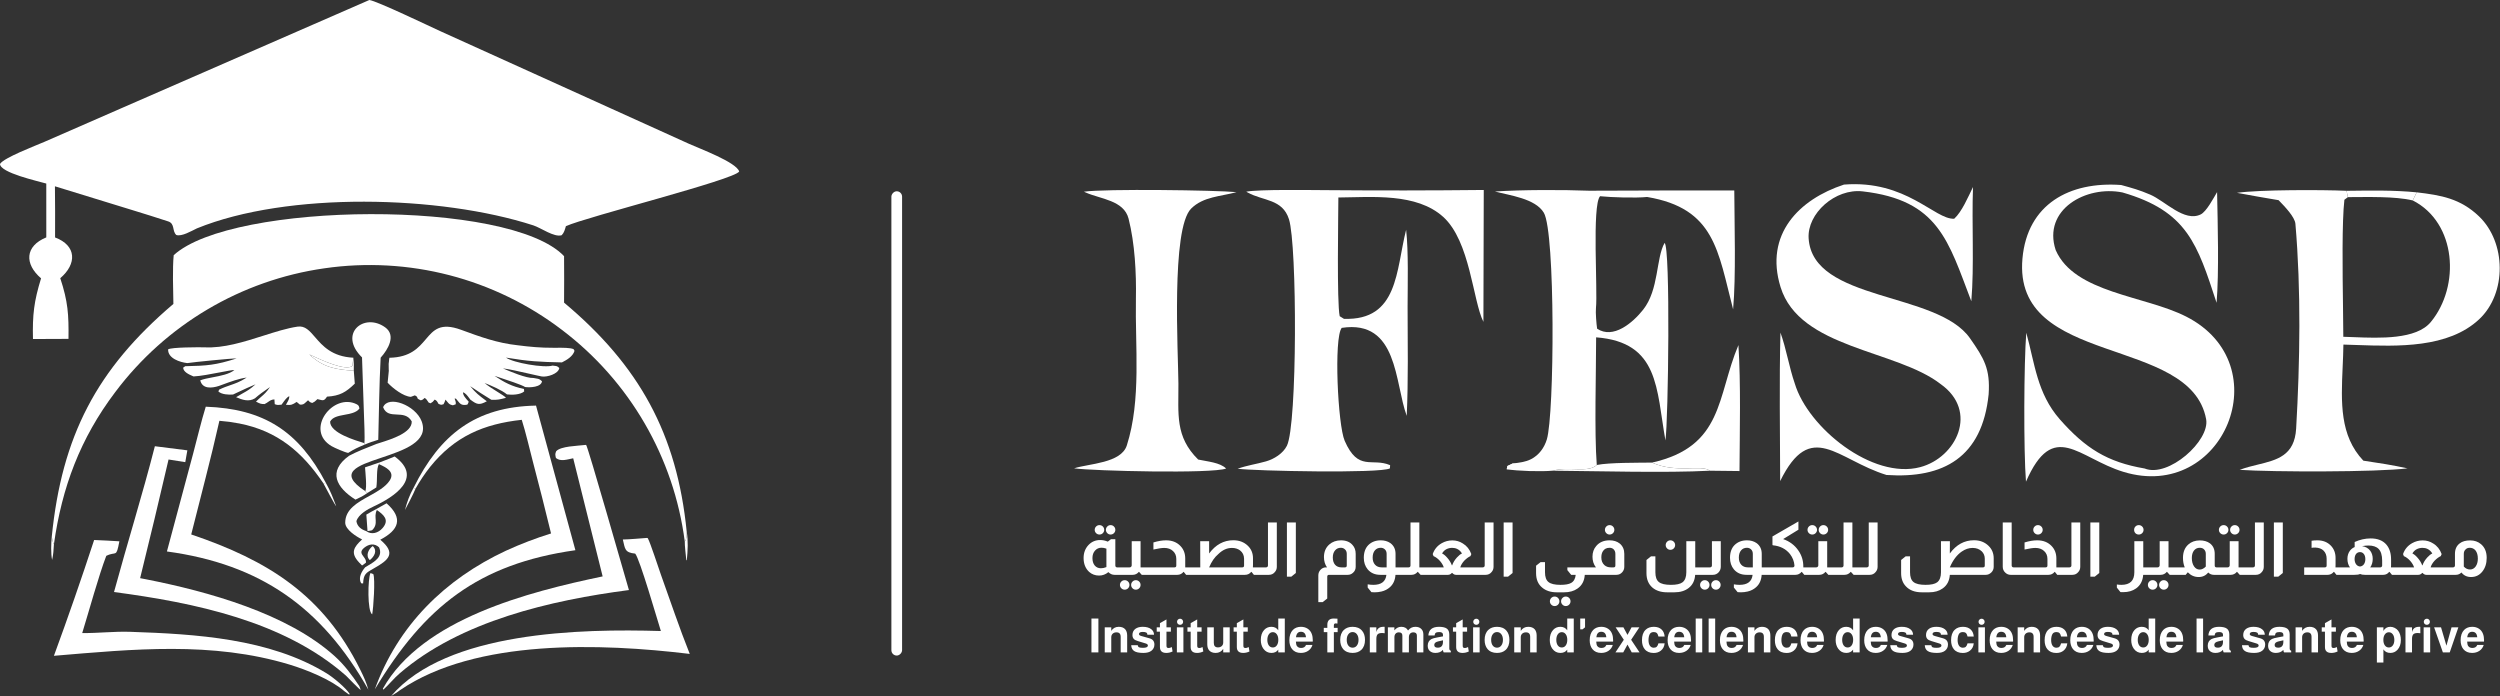 <svg width="3253" height="906" viewBox="0 0 3253 906" fill="none" xmlns="http://www.w3.org/2000/svg">
<rect x="0" y="0" width="3253" height="906" fill="#333333" stroke="none"/>
<path fill-rule="evenodd" clip-rule="evenodd" d="M3053.35 248.276C3022.02 246.841 2940.14 246.718 2910.74 250.919C2928.75 254.279 2946.81 257.459 2964.89 260.463C2965.25 260.838 2965.64 261.237 2966.05 261.659L2966.05 261.668C2972.93 268.783 2986.02 282.318 2986.79 291.218C2994.27 378.17 2992.73 470.45 2987.75 557.641C2985.74 592.897 2962.86 598.463 2937.93 604.53C2930.06 606.446 2921.99 608.411 2914.3 611.376C2956.89 614.253 3093.04 614.476 3132.64 609.425C3112.69 605.075 3095.32 602.406 3075.19 599.423C3044.3 566.777 3046.22 523.397 3048.25 477.61C3048.68 467.943 3049.11 458.17 3049.24 448.367C3054.72 448.512 3060.38 448.711 3066.16 448.915C3120.31 450.819 3185.66 453.118 3225.91 415.411C3261.95 381.642 3261.22 315.454 3225.59 281.424C3201.4 258.321 3176.48 254.024 3144.62 250.26C3116.38 247.495 3088.97 247.836 3060.83 248.186C3058.35 248.217 3055.85 248.248 3053.35 248.276ZM3060.83 248.186C3058.35 248.217 3055.85 248.248 3053.35 248.276L3055.06 256.498L3050.52 259.932C3047.26 288.188 3048.1 352.859 3048.73 400.49C3048.92 415.227 3049.09 428.332 3049.11 438.223C3053.25 438.32 3057.79 438.502 3062.61 438.695C3096.42 440.05 3144.04 441.959 3162.99 418.98C3201.47 372.311 3196.59 289.874 3139.46 260.804L3144.62 250.26C3116.38 247.495 3088.97 247.836 3060.83 248.186Z" fill="white"/>
<path d="M3053.35 248.278C3084.12 247.922 3113.88 247.251 3144.61 250.261L3139.46 260.805C3116.01 255.19 3080.22 256.493 3055.05 256.498L3053.35 248.278Z" fill="white"/>
<path d="M2399.39 240.183C2480.59 233.771 2517.59 286.039 2542.82 284.603C2552.84 275.564 2560.99 256.066 2567.28 243.353C2565.48 291.771 2569.01 345.272 2565.08 391.984C2535.08 313.667 2522.64 260.399 2423.76 249.021C2387.98 244.9 2351.35 277.781 2353.39 310.142C2358.61 392.898 2520.47 378.829 2563.37 440.184C2581.8 466.541 2589.83 479.999 2587.62 513.077C2579.26 595.004 2528.99 623.047 2454.71 618.038C2390.35 598.157 2356.32 544.613 2316.35 625.998C2316.18 562.399 2315.11 496.158 2316.72 432.782C2324.51 454.413 2327.92 477.553 2335.42 499.189C2352.66 556.529 2436.46 624.376 2498.61 607.84C2545.7 595.313 2574.93 535.059 2525.15 499.747C2467.25 454.838 2341.7 453.87 2316.86 373.528C2295.65 304.925 2340.98 259.347 2399.39 240.183Z" fill="white"/>
<path d="M2636.59 433.001C2647.74 473.108 2650.6 511.796 2680.12 545.507C2713.49 583.344 2741.96 601.306 2790.6 609.611C2821.47 622.053 2875.79 573.449 2870.62 545.443C2850.39 435.697 2618.81 478.218 2631.62 336.329C2638 265.627 2692.8 235.845 2760.03 240.732C2774.49 244.682 2783.71 247.192 2797.86 253.254C2817.26 261.564 2842.25 289.368 2863.51 279.031C2871.02 275.384 2880.26 257.752 2884.87 249.952C2885.69 290.979 2887.49 354.078 2884.22 394.026C2859.17 317.751 2846.25 274.857 2761.75 250.414C2714.4 240.875 2657.53 272.746 2674.86 325.413C2699.3 381.392 2790.74 384.487 2844.69 411.95C2967.28 474.358 2893.31 653.802 2763.05 613.998C2704.21 596.02 2672 545.018 2636.2 626.743C2633 586.402 2633.49 471.79 2636.59 433.001Z" fill="white"/>
<path d="M1621.61 249.404C1638.44 246.235 1704.94 247.352 1725.67 247.421C1794.01 248.011 1862.34 247.931 1930.66 247.187L1930.22 418.804C1916.36 391.16 1913.12 314.034 1877.85 282.179C1843.19 250.872 1785.35 256.529 1741.49 256.976C1741.43 281.647 1739.37 393.25 1743.2 411.429L1748.74 414.875C1819.66 417.278 1816.33 351.664 1829.65 298.976C1832.84 327.987 1831.61 369.232 1831.56 399.317C1831.68 445.917 1832.56 494.834 1830.44 541.147C1814.66 498.689 1819.43 415.39 1745.85 426.626C1735.38 439.727 1740.75 553.121 1749.71 573.619C1767.44 614.136 1785.06 595.191 1808.82 605.262L1808.56 609.457C1795.94 616.279 1632.69 612.855 1610.41 609.93C1622.65 605.496 1634.96 603.89 1647.36 600.333C1657.88 597.318 1669.5 590.065 1674.5 580.058C1688.15 552.749 1687.89 318.889 1677.21 285.295C1668.72 258.619 1643.87 261.761 1623.53 250.51C1622.88 250.148 1622.24 249.771 1621.61 249.404Z" fill="white"/>
<path d="M1945.24 249.186C1979.93 246.846 2032.97 246.804 2067.85 248.17L2159.33 247.878L2256.65 247.798C2256.88 293.069 2258.96 359.108 2255.12 402.533C2235.38 326.519 2231.43 271.156 2143.26 256.295C2128.46 257.842 2096.47 256.827 2081.99 255.322C2071.34 267.211 2079.09 378.425 2076.66 400.827C2076.04 406.442 2077.24 421.696 2078.17 427.694C2098.99 441.636 2124.37 420.272 2138.07 402.959C2158.76 376.814 2154.65 335.968 2165.95 316.087C2173.76 321.377 2170.8 547.719 2167.06 573.098C2155.12 506.107 2159.15 445.236 2076.88 438.94C2076.88 484.641 2074.45 561.863 2077.71 605.028C2066.09 615.816 2041.92 606.601 2020.31 612.466C2005.66 613.838 1974.68 612.971 1960.54 610.568L1961.45 606.357L1968.21 603.119C1976.28 602.087 1984.71 601.274 1992.05 597.552C2002.42 592.304 2009.37 582.786 2012.73 571.817C2022.67 539.35 2023.89 302.262 2008.85 276.851C1997.83 258.236 1964.09 254.248 1945.24 249.186Z" fill="white"/>
<path d="M1960.54 610.568L1961.45 606.357L1968.21 603.119C1976.71 604.049 1979.27 602.832 1984.86 607.702L1982.88 605.15L1986.74 607.564C1975.46 609.866 1971.9 610.137 1960.54 610.568Z" fill="white"/>
<path d="M1410.39 249.425C1437.65 245.474 1582.76 247.415 1608.98 250.02C1588.58 255.657 1565.78 255.651 1549.93 271.406C1523.67 297.519 1533.12 459.65 1533.35 499.237C1533.59 538.818 1528.76 568.025 1559.05 597.95C1571.03 600.54 1587.8 601.826 1595.42 609.675C1577 616.571 1422.88 612.902 1397.57 609.388C1416.98 603.145 1458.81 602.821 1466.24 579.521C1485.21 519.979 1476.87 450.744 1478.05 388.613C1478.69 355.216 1476.68 316.831 1468.5 284.524C1462.39 260.522 1431.93 259.086 1412.7 250.472L1410.39 249.425Z" fill="white"/>
<path d="M2149.65 601.923C2242.97 580.883 2233.84 515.817 2262.04 449.007C2265.27 499.313 2263.73 561.678 2263.43 612.925L2224.87 612.489C2213.85 603.955 2181.33 616.333 2149.65 601.923Z" fill="white"/>
<path d="M2077.71 605.028C2094.05 601.769 2131.33 602.178 2149.66 601.923C2181.34 616.333 2213.86 603.954 2224.88 612.488C2168.02 615.556 2078.31 612.93 2020.31 612.467C2041.92 606.602 2066.09 615.817 2077.71 605.028Z" fill="white"/>
<path d="M1430.62 683.272C1432.33 683.272 1433.79 683.875 1435 685.08C1436.2 686.285 1436.8 687.744 1436.8 689.457C1436.8 691.106 1436.2 692.534 1435 693.739C1433.79 694.944 1432.33 695.547 1430.62 695.547C1428.91 695.547 1427.45 694.944 1426.24 693.739C1425.04 692.534 1424.43 691.106 1424.43 689.457C1424.43 687.744 1425.04 686.285 1426.24 685.08C1427.45 683.875 1428.91 683.272 1430.62 683.272ZM1445.08 683.272C1446.79 683.272 1448.25 683.875 1449.46 685.08C1450.66 686.285 1451.27 687.744 1451.27 689.457C1451.27 691.106 1450.66 692.534 1449.46 693.739C1448.25 694.944 1446.79 695.547 1445.08 695.547C1443.43 695.547 1442.01 694.944 1440.8 693.739C1439.6 692.534 1438.99 691.106 1438.99 689.457C1438.99 687.744 1439.6 686.285 1440.8 685.08C1442.01 683.875 1443.43 683.272 1445.08 683.272ZM1451.27 701.636V735.89C1451.27 736.651 1451.49 737.222 1451.93 737.603C1452.31 738.047 1452.82 738.269 1453.46 738.269H1456.12V747.974H1450.13C1447.21 747.974 1444.57 746.8 1442.23 744.453C1438.61 747.435 1434.58 748.925 1430.14 748.925C1425.13 748.925 1420.82 747.34 1417.2 744.168C1412.38 739.664 1409.97 733.638 1409.97 726.09C1409.97 719.175 1412.19 713.435 1416.63 708.868C1420.69 704.744 1425.67 702.683 1431.57 702.683C1434.87 702.683 1438.17 703.381 1441.47 704.776L1445.56 701.636H1451.27ZM1439.66 713.91C1437.44 713.086 1435.31 712.674 1433.28 712.674C1429.86 712.674 1427.04 713.942 1424.82 716.479C1422.6 718.953 1421.49 722.188 1421.49 726.185C1421.49 730.181 1422.47 733.384 1424.43 735.795C1426.46 738.205 1429.16 739.41 1432.52 739.41C1434.81 739.41 1437.18 738.903 1439.66 737.888V713.91ZM1484.11 704.205V736.841V738.269H1488.96V747.974H1485.63L1482.11 744.073H1481.92C1479.76 746.674 1477.07 747.974 1473.83 747.974H1455.47V738.269H1469.83C1470.72 738.269 1471.36 738.015 1471.74 737.508C1472.31 737 1472.59 736.366 1472.59 735.605V704.205H1484.11ZM1463.46 754.92C1465.17 754.92 1466.63 755.522 1467.84 756.728C1469.04 757.933 1469.64 759.392 1469.64 761.105C1469.64 762.817 1469.04 764.276 1467.84 765.481C1466.63 766.687 1465.17 767.289 1463.46 767.289C1461.75 767.289 1460.29 766.687 1459.08 765.481C1457.88 764.276 1457.27 762.817 1457.27 761.105C1457.27 759.392 1457.88 757.933 1459.08 756.728C1460.29 755.522 1461.75 754.92 1463.46 754.92ZM1477.92 754.92C1479.63 754.92 1481.09 755.522 1482.3 756.728C1483.5 757.933 1484.11 759.392 1484.11 761.105C1484.11 762.817 1483.5 764.276 1482.3 765.481C1481.09 766.687 1479.63 767.289 1477.92 767.289C1476.27 767.289 1474.84 766.687 1473.64 765.481C1472.43 764.276 1471.83 762.817 1471.83 761.105C1471.83 759.392 1472.43 757.933 1473.64 756.728C1474.84 755.522 1476.27 754.92 1477.92 754.92ZM1500.83 705.823C1506.85 703.983 1512.34 703.063 1517.29 703.063C1524.96 703.063 1531.15 705.474 1535.84 710.295C1540.09 714.608 1542.22 720.063 1542.22 726.66V736.841V738.269H1545.36V747.974H1543.36L1540.22 744.073H1540.03C1537.87 746.674 1535.18 747.974 1531.94 747.974H1488.17V738.269H1528.23C1529.82 738.269 1530.61 737.476 1530.61 735.89V727.327C1530.61 723.013 1529.15 719.556 1526.23 716.955C1523.38 714.291 1519.6 712.959 1514.91 712.959C1511.8 712.959 1507.11 713.657 1500.83 715.052V705.823ZM1573.31 720.19C1581.81 708.709 1592.31 702.968 1604.8 702.968C1612.42 702.968 1618.69 705.347 1623.64 710.104C1628.15 714.418 1630.4 719.873 1630.4 726.47V735.224C1630.4 735.605 1630.37 736.144 1630.3 736.841C1630.3 737.476 1630.3 737.952 1630.3 738.269H1633.44V747.974H1631.54L1628.4 744.073H1628.11C1626.02 746.674 1623.33 747.974 1620.03 747.974H1544.67V738.269H1561.8L1561.7 704.205H1573.31V720.19ZM1618.79 727.041C1618.73 722.474 1616.98 718.858 1613.56 716.194C1610.64 714.037 1607.12 712.959 1603 712.959C1596.65 712.959 1590.78 715.591 1585.39 720.856C1580.44 724.98 1576.42 730.784 1573.31 738.269H1616.41C1618 738.269 1618.79 737.476 1618.79 735.89V727.041ZM1661.4 679.847V737.508C1661.4 740.172 1660.54 742.455 1658.83 744.358C1656.86 746.769 1654.29 747.974 1651.12 747.974H1632.76V738.269H1647.41C1648.11 738.269 1648.71 738.015 1649.22 737.508C1649.66 737.063 1649.88 736.524 1649.88 735.89V679.847H1661.4ZM1686.15 679.847V745.595L1680.25 750.353H1674.54V679.847H1686.15ZM1726.72 738.269C1724.06 734.526 1722.72 730.022 1722.72 724.757C1722.79 717.843 1725.13 712.388 1729.77 708.392C1733.76 704.903 1738.77 703.127 1744.8 703.063C1751.33 703.063 1756.34 705.062 1759.83 709.058C1762.62 712.039 1764.02 715.909 1764.02 720.666V737.508C1764.02 740.743 1762.81 743.375 1760.4 745.405C1758.5 747.118 1756.28 747.974 1753.74 747.974H1729.38C1727.8 747.974 1727.01 748.767 1727.01 750.353V778.802L1721.11 783.465H1715.4V748.735C1715.4 745.881 1716.35 743.438 1718.25 741.409C1720.22 739.315 1722.53 738.269 1725.2 738.269H1726.72ZM1752.41 720.666C1752.41 718.065 1751.55 716.067 1749.84 714.672C1748.45 713.403 1746.73 712.769 1744.7 712.769C1741.53 712.769 1738.99 713.942 1737.09 716.289C1735.19 718.573 1734.24 721.618 1734.24 725.424C1734.24 729.356 1735.22 732.496 1737.19 734.843C1739.22 737.127 1741.98 738.269 1745.47 738.269H1750.03C1751.62 738.269 1752.41 737.476 1752.41 735.89V720.666ZM1796.09 747.974C1789.12 747.974 1783.63 745.595 1779.63 740.838C1776.27 736.778 1774.59 731.767 1774.59 725.804C1774.59 718.7 1776.59 713.149 1780.58 709.153C1784.77 705.093 1790.13 703.063 1796.66 703.063C1801.42 703.063 1805.55 704.237 1809.03 706.584C1813.6 709.882 1815.88 714.577 1815.88 720.666V738.269H1818.93V747.974H1815.79C1815.35 754.825 1812.94 760.185 1808.56 764.054C1805.51 766.782 1801.87 768.653 1797.62 769.668C1794.63 770.366 1791.72 770.715 1788.86 770.715C1787.91 770.715 1786.55 770.651 1784.77 770.524H1784.49L1779.63 764.53V760.343C1782.23 760.787 1784.68 761.009 1786.96 761.009C1797.36 761.009 1803.04 756.664 1803.99 747.974H1796.09ZM1804.28 720.666C1804.28 718.129 1803.45 716.131 1801.8 714.672C1800.34 713.403 1798.63 712.769 1796.66 712.769C1793.43 712.769 1790.86 713.91 1788.96 716.194C1787.05 718.478 1786.1 721.618 1786.1 725.614C1786.1 729.483 1787.15 732.56 1789.24 734.843C1791.34 737.127 1794.19 738.269 1797.81 738.269H1804.28V720.666ZM1846.86 679.847V736.841V738.269H1851.72V747.974H1848.48L1844.87 744.073H1844.67C1842.52 746.674 1839.82 747.974 1836.59 747.974H1818.22V738.269H1832.88C1833.64 738.269 1834.27 738.015 1834.78 737.508C1835.16 736.873 1835.35 736.334 1835.35 735.89V679.847H1846.86ZM1864.25 720.952C1866.41 714.735 1870.34 710.009 1876.05 706.774C1880.3 704.364 1884.9 703.159 1889.84 703.159C1894.79 703.159 1899.33 704.491 1903.45 707.155C1908.59 710.263 1912.27 714.862 1914.49 720.952L1913.35 723.616C1910.81 724.757 1908.15 726.724 1905.35 729.515C1902.69 732.433 1900.95 735.351 1900.12 738.269H1915.44V747.974H1894.51C1892.73 747.974 1891.11 747.149 1889.65 745.5H1889.18C1887.72 747.149 1886.04 747.974 1884.14 747.974H1851.02V738.269H1878.62C1877.86 735.668 1876.24 732.909 1873.76 729.991C1871.04 726.946 1868.21 724.821 1865.3 723.616L1864.25 720.952ZM1902.31 720.19C1900.79 717.526 1898.73 715.56 1896.12 714.291C1894.16 713.34 1891.97 712.864 1889.56 712.864C1887.02 712.864 1884.61 713.403 1882.33 714.481C1879.79 715.75 1877.82 717.653 1876.43 720.19C1878.59 721.142 1880.87 723.045 1883.28 725.899C1885.94 728.881 1887.91 732.116 1889.18 735.605H1889.56C1890.76 732.052 1892.83 728.659 1895.74 725.424C1898.09 722.823 1900.28 721.078 1902.31 720.19ZM1943.41 679.847V737.508C1943.41 740.172 1942.55 742.455 1940.84 744.358C1938.87 746.769 1936.3 747.974 1933.13 747.974H1914.77V738.269H1929.42C1930.12 738.269 1930.72 738.015 1931.23 737.508C1931.67 737.063 1931.89 736.524 1931.89 735.89V679.847H1943.41ZM1968.16 679.847V745.595L1962.26 750.353H1956.55V679.847H1968.16ZM2010.35 731.418V744.644C2010.35 750.67 2011.84 754.888 2014.82 757.299C2017.87 759.772 2023.07 761.009 2030.42 761.009C2036.83 761.009 2041.46 760.185 2044.32 758.536C2047.81 756.569 2049.8 753.049 2050.31 747.974H2044.41L2039.46 741.884V738.269H2065.73V747.974H2062.11C2061.6 755.903 2058.43 761.866 2052.59 765.862C2048.03 769.097 2042.22 770.715 2035.18 770.715H2025.76C2017.77 770.715 2011.4 768.653 2006.64 764.53C2001.37 760.216 1998.74 753.937 1998.74 745.69V736.08L2004.64 731.418H2010.35ZM2022.91 776.233C2024.62 776.233 2026.08 776.836 2027.29 778.041C2028.49 779.246 2029.09 780.705 2029.09 782.418C2029.09 784.131 2028.49 785.59 2027.29 786.795C2026.08 788 2024.62 788.603 2022.91 788.603C2021.2 788.603 2019.74 788 2018.53 786.795C2017.33 785.59 2016.72 784.131 2016.72 782.418C2016.72 780.705 2017.33 779.246 2018.53 778.041C2019.74 776.836 2021.2 776.233 2022.91 776.233ZM2037.37 776.233C2039.08 776.233 2040.54 776.836 2041.75 778.041C2042.95 779.246 2043.56 780.705 2043.56 782.418C2043.56 784.131 2042.95 785.59 2041.75 786.795C2040.54 788 2039.08 788.603 2037.37 788.603C2035.72 788.603 2034.29 788 2033.09 786.795C2031.88 785.59 2031.28 784.131 2031.28 782.418C2031.28 780.705 2031.88 779.246 2033.09 778.041C2034.29 776.836 2035.72 776.233 2037.37 776.233ZM2094.41 683.272C2096.12 683.272 2097.58 683.875 2098.79 685.08C2099.99 686.285 2100.59 687.744 2100.59 689.457C2100.59 691.106 2099.99 692.534 2098.79 693.739C2097.58 694.944 2096.12 695.547 2094.41 695.547C2092.76 695.547 2091.33 694.944 2090.13 693.739C2088.92 692.534 2088.32 691.106 2088.32 689.457C2088.32 687.744 2088.92 686.285 2090.13 685.08C2091.33 683.875 2092.76 683.272 2094.41 683.272ZM2076.62 738.269C2075.16 736.429 2074.01 734.241 2073.19 731.703C2072.49 729.293 2072.14 726.882 2072.14 724.472C2072.14 718.89 2073.76 714.228 2077 710.485C2081.12 705.537 2086.92 703.063 2094.41 703.063C2099.74 703.063 2104.18 704.491 2107.73 707.345C2111.6 710.644 2113.53 715.084 2113.53 720.666V737.508C2113.53 740.108 2112.68 742.424 2110.96 744.453C2108.93 746.8 2106.37 747.974 2103.26 747.974H2057.49V738.269H2076.62ZM2101.93 720.666C2101.93 718.065 2101.04 715.972 2099.26 714.386C2097.87 713.308 2096.25 712.769 2094.41 712.769C2090.29 712.769 2087.3 714.386 2085.46 717.621C2084.26 719.651 2083.66 722.22 2083.66 725.328C2083.66 729.578 2084.99 732.909 2087.65 735.319C2089.81 737.285 2092.63 738.269 2096.12 738.269H2099.55C2101.13 738.269 2101.93 737.476 2101.93 735.89V720.666ZM2173.5 703.063C2175.21 703.063 2176.67 703.666 2177.88 704.871C2179.08 706.076 2179.68 707.535 2179.68 709.248C2179.68 710.961 2179.08 712.42 2177.88 713.625C2176.67 714.83 2175.21 715.433 2173.5 715.433C2171.85 715.433 2170.42 714.83 2169.22 713.625C2168.01 712.42 2167.41 710.961 2167.41 709.248C2167.41 707.535 2168.01 706.076 2169.22 704.871C2170.42 703.666 2171.85 703.063 2173.5 703.063ZM2205.85 704.205V738.269H2210.61V747.974H2205.75C2205.25 755.459 2202.42 761.168 2197.29 765.101C2192.46 768.843 2186.31 770.715 2178.83 770.715H2169.41C2161.29 770.715 2154.82 768.621 2150 764.435C2144.92 759.994 2142.38 753.746 2142.38 745.69V728.659L2148.28 723.901H2153.99V744.644C2153.99 750.67 2155.48 754.888 2158.46 757.299C2161.51 759.772 2166.74 761.009 2174.16 761.009C2181.33 761.009 2186.38 759.899 2189.29 757.679C2192.59 755.142 2194.24 750.797 2194.24 744.644V704.205H2205.85ZM2239.08 704.205V737.508C2239.08 739.981 2238.25 742.265 2236.6 744.358C2234.51 746.769 2231.91 747.974 2228.8 747.974H2210.44V738.269H2225.09C2225.79 738.269 2226.39 738.015 2226.9 737.508C2227.34 737.063 2227.56 736.524 2227.56 735.89V704.205H2239.08ZM2218.24 754.92C2219.95 754.92 2221.41 755.522 2222.61 756.728C2223.82 757.933 2224.42 759.392 2224.42 761.105C2224.42 762.817 2223.82 764.276 2222.61 765.481C2221.41 766.687 2219.95 767.289 2218.24 767.289C2216.59 767.289 2215.16 766.687 2213.96 765.481C2212.75 764.276 2212.15 762.817 2212.15 761.105C2212.15 759.392 2212.75 757.933 2213.96 756.728C2215.16 755.522 2216.59 754.92 2218.24 754.92ZM2232.8 754.92C2234.51 754.92 2235.94 755.522 2237.08 756.728C2238.28 757.933 2238.89 759.392 2238.89 761.105C2238.89 762.817 2238.28 764.276 2237.08 765.481C2235.94 766.687 2234.51 767.289 2232.8 767.289C2231.08 767.289 2229.62 766.687 2228.42 765.481C2227.21 764.276 2226.61 762.817 2226.61 761.105C2226.61 759.392 2227.21 757.933 2228.42 756.728C2229.62 755.522 2231.08 754.92 2232.8 754.92ZM2272.58 747.974C2265.61 747.974 2260.12 745.595 2256.12 740.838C2252.76 736.778 2251.08 731.767 2251.08 725.804C2251.08 718.7 2253.08 713.149 2257.07 709.153C2261.26 705.093 2266.62 703.063 2273.15 703.063C2277.91 703.063 2282.04 704.237 2285.52 706.584C2290.09 709.882 2292.37 714.577 2292.37 720.666V738.269H2295.42V747.974H2292.28C2291.84 754.825 2289.43 760.185 2285.05 764.054C2282 766.782 2278.36 768.653 2274.11 769.668C2271.12 770.366 2268.21 770.715 2265.35 770.715C2264.4 770.715 2263.04 770.651 2261.26 770.524H2260.98L2256.12 764.53V760.343C2258.72 760.787 2261.17 761.009 2263.45 761.009C2273.85 761.009 2279.53 756.664 2280.48 747.974H2272.58ZM2280.77 720.666C2280.77 718.129 2279.94 716.131 2278.29 714.672C2276.83 713.403 2275.12 712.769 2273.15 712.769C2269.92 712.769 2267.35 713.91 2265.45 716.194C2263.54 718.478 2262.59 721.618 2262.59 725.614C2262.59 729.483 2263.64 732.56 2265.73 734.843C2267.83 737.127 2270.68 738.269 2274.3 738.269H2280.77V720.666ZM2340.1 678.515V689.267L2320.21 701.446C2328.59 704.364 2335.18 709.312 2340 716.289C2344.32 722.506 2346.47 729.388 2346.47 736.937C2346.47 737.063 2346.47 737.285 2346.47 737.603C2346.47 737.92 2346.47 738.142 2346.47 738.269H2349.52V747.974H2347.71L2344.48 744.073H2344.29C2342.07 746.674 2339.37 747.974 2336.2 747.974H2294.71V738.269H2332.49C2334.14 738.269 2334.96 737.444 2334.96 735.795C2334.52 730.403 2332.58 725.455 2329.16 720.952C2323.83 714.291 2316.44 710.485 2306.99 709.534C2306.54 709.534 2306.32 709.28 2306.32 708.772V698.021L2340.1 678.515ZM2358.11 683.272C2359.83 683.272 2361.29 683.875 2362.49 685.08C2363.7 686.285 2364.3 687.744 2364.3 689.457C2364.3 691.106 2363.7 692.534 2362.49 693.739C2361.29 694.944 2359.83 695.547 2358.11 695.547C2356.4 695.547 2354.94 694.944 2353.74 693.739C2352.53 692.534 2351.93 691.106 2351.93 689.457C2351.93 687.744 2352.53 686.285 2353.74 685.08C2354.94 683.875 2356.4 683.272 2358.11 683.272ZM2372.58 683.272C2374.29 683.272 2375.75 683.875 2376.95 685.08C2378.16 686.285 2378.76 687.744 2378.76 689.457C2378.76 691.106 2378.16 692.534 2376.95 693.739C2375.75 694.944 2374.29 695.547 2372.58 695.547C2370.93 695.547 2369.5 694.944 2368.3 693.739C2367.09 692.534 2366.49 691.106 2366.49 689.457C2366.49 687.744 2367.09 686.285 2368.3 685.08C2369.5 683.875 2370.93 683.272 2372.58 683.272ZM2377.53 704.205V736.841V738.269H2382.38V747.974H2379.05L2375.53 744.073H2375.34C2373.18 746.674 2370.48 747.974 2367.25 747.974H2348.89V738.269H2363.25C2364.14 738.269 2364.78 738.015 2365.16 737.508C2365.73 737 2366.01 736.366 2366.01 735.605V704.205H2377.53ZM2410.33 679.847V736.841V738.269H2415.18V747.974H2411.94L2408.33 744.073H2408.14C2405.98 746.674 2403.28 747.974 2400.05 747.974H2381.69V738.269H2396.34C2397.1 738.269 2397.73 738.015 2398.24 737.508C2398.62 736.873 2398.81 736.334 2398.81 735.89V679.847H2410.33ZM2443.13 679.847V737.508C2443.13 740.172 2442.27 742.455 2440.56 744.358C2438.59 746.769 2436.02 747.974 2432.85 747.974H2414.49V738.269H2429.14C2429.84 738.269 2430.44 738.015 2430.95 737.508C2431.39 737.063 2431.61 736.524 2431.61 735.89V679.847H2443.13ZM2537.11 720.19C2545.55 708.709 2556.05 702.968 2568.61 702.968C2576.22 702.968 2582.5 705.379 2587.45 710.2C2591.95 714.513 2594.2 719.937 2594.2 726.47V737.508C2594.2 740.489 2593.12 742.994 2590.97 745.024C2588.87 746.991 2586.53 747.974 2583.93 747.974H2537.11C2536.61 755.776 2533.5 761.675 2527.79 765.672C2523.16 769.034 2517.29 770.715 2510.19 770.715H2500.77C2491.7 770.715 2484.75 768.114 2479.93 762.912C2475.81 758.662 2473.74 752.922 2473.74 745.69V728.659L2479.64 723.901H2485.35V744.644C2485.35 750.67 2486.84 754.888 2489.82 757.299C2492.87 759.772 2498.1 761.009 2505.52 761.009C2512.69 761.009 2517.73 759.899 2520.65 757.679C2523.95 755.142 2525.6 750.797 2525.6 744.644V704.205H2537.21L2537.11 720.19ZM2582.59 727.041C2582.59 723.235 2581.29 720.032 2578.69 717.431C2575.59 714.45 2571.62 712.959 2566.8 712.959C2561.92 712.959 2557.22 714.513 2552.72 717.621C2546.31 721.998 2541.11 728.881 2537.11 738.269H2580.22C2581.8 738.269 2582.59 737.476 2582.59 735.89V727.041ZM2617.58 679.847V735.89C2617.58 736.524 2617.77 737.032 2618.15 737.412C2618.53 737.983 2619.13 738.269 2619.95 738.269H2622.43V747.974H2616.24C2613.64 747.974 2611.36 747.054 2609.39 745.215C2607.11 743.121 2605.97 740.552 2605.97 737.508V679.847H2617.58ZM2651.76 683.272C2653.47 683.272 2654.93 683.875 2656.14 685.08C2657.34 686.285 2657.95 687.744 2657.95 689.457C2657.95 691.106 2657.34 692.534 2656.14 693.739C2654.93 694.944 2653.47 695.547 2651.76 695.547C2650.11 695.547 2648.68 694.944 2647.48 693.739C2646.27 692.534 2645.67 691.106 2645.67 689.457C2645.67 687.744 2646.27 686.285 2647.48 685.08C2648.68 683.875 2650.11 683.272 2651.76 683.272ZM2634.35 705.823C2640.38 703.983 2645.86 703.063 2650.81 703.063C2658.49 703.063 2664.67 705.474 2669.36 710.295C2673.61 714.608 2675.74 720.063 2675.74 726.66V736.841V738.269H2678.88V747.974H2676.88L2673.74 744.073H2673.55C2671.39 746.674 2668.7 747.974 2665.46 747.974H2621.69V738.269H2661.75C2663.34 738.269 2664.13 737.476 2664.13 735.89V727.327C2664.13 723.013 2662.67 719.556 2659.75 716.955C2656.9 714.291 2653.13 712.959 2648.43 712.959C2645.32 712.959 2640.63 713.657 2634.35 715.052V705.823ZM2706.83 679.847V737.508C2706.83 740.172 2705.98 742.455 2704.26 744.358C2702.3 746.769 2699.73 747.974 2696.56 747.974H2678.19V738.269H2692.84C2693.54 738.269 2694.14 738.015 2694.65 737.508C2695.1 737.063 2695.32 736.524 2695.32 735.89V679.847H2706.83ZM2731.59 679.847V745.595L2725.69 750.353H2719.98V679.847H2731.59ZM2783 683.272C2784.72 683.272 2786.17 683.875 2787.38 685.08C2788.59 686.285 2789.19 687.744 2789.19 689.457C2789.19 691.106 2788.59 692.534 2787.38 693.739C2786.17 694.944 2784.72 695.547 2783 695.547C2781.29 695.547 2779.83 694.976 2778.63 693.834C2777.48 692.629 2776.91 691.17 2776.91 689.457C2776.91 687.744 2777.48 686.285 2778.63 685.08C2779.83 683.875 2781.29 683.272 2783 683.272ZM2788.81 704.205V738.269H2793.66V747.974H2788.71C2788.2 755.649 2785.16 761.517 2779.58 765.577C2775.01 768.875 2769.36 770.524 2762.64 770.524C2761.82 770.524 2760.64 770.493 2759.12 770.429L2754.46 764.625V760.534C2756.49 760.851 2758.45 761.009 2760.36 761.009C2771.59 761.009 2777.2 755.554 2777.2 744.644V704.205H2788.81ZM2821.68 704.205V736.841V738.269H2826.53V747.974H2823.2L2819.68 744.073H2819.49C2817.33 746.674 2814.64 747.974 2811.4 747.974H2793.04V738.269H2807.41C2808.3 738.269 2808.93 738.015 2809.31 737.508C2809.88 737 2810.17 736.366 2810.17 735.605V704.205H2821.68ZM2801.03 754.92C2802.75 754.92 2804.2 755.522 2805.41 756.728C2806.61 757.933 2807.22 759.392 2807.22 761.105C2807.22 762.817 2806.61 764.276 2805.41 765.481C2804.2 766.687 2802.75 767.289 2801.03 767.289C2799.32 767.289 2797.86 766.687 2796.66 765.481C2795.45 764.276 2794.85 762.817 2794.85 761.105C2794.85 759.392 2795.45 757.933 2796.66 756.728C2797.86 755.522 2799.32 754.92 2801.03 754.92ZM2815.5 754.92C2817.21 754.92 2818.67 755.522 2819.87 756.728C2821.08 757.933 2821.68 759.392 2821.68 761.105C2821.68 762.817 2821.08 764.276 2819.87 765.481C2818.67 766.687 2817.21 767.289 2815.5 767.289C2813.85 767.289 2812.42 766.687 2811.21 765.481C2810.01 764.276 2809.41 762.817 2809.41 761.105C2809.41 759.392 2810.01 757.933 2811.21 756.728C2812.42 755.522 2813.85 754.92 2815.5 754.92ZM2842.78 738.269C2841.25 734.59 2840.49 730.466 2840.49 725.899C2840.49 718.414 2842.81 712.61 2847.44 708.487C2851.31 704.998 2856.26 703.222 2862.28 703.159C2867.67 703.159 2872.08 704.427 2875.51 706.965C2879.69 710.136 2881.79 714.703 2881.79 720.666V735.89C2881.79 736.461 2881.95 737 2882.26 737.508C2882.77 738.015 2883.34 738.269 2883.98 738.269H2884.83V747.974H2880.65C2877.79 747.974 2875.35 746.959 2873.32 744.929C2870.21 748.862 2866.09 750.828 2860.95 750.828C2855.43 750.828 2850.74 748.799 2846.87 744.739H2846.68L2844.01 747.974H2825.84V738.269H2842.78ZM2870.18 720.666C2870.18 718.319 2869.45 716.416 2867.99 714.957C2866.66 713.498 2864.76 712.769 2862.28 712.769C2859.17 712.769 2856.67 713.974 2854.77 716.384C2852.93 718.795 2852.01 722.03 2852.01 726.09C2852.01 730.53 2852.96 734.146 2854.86 736.937C2856.76 739.728 2859.21 741.123 2862.19 741.123C2864.92 741.123 2867.58 739.823 2870.18 737.222V720.666ZM2893.42 683.272C2895.14 683.272 2896.59 683.875 2897.8 685.08C2899.01 686.285 2899.61 687.744 2899.61 689.457C2899.61 691.106 2899.01 692.534 2897.8 693.739C2896.59 694.944 2895.14 695.547 2893.42 695.547C2891.71 695.547 2890.25 694.944 2889.05 693.739C2887.84 692.534 2887.24 691.106 2887.24 689.457C2887.24 687.744 2887.84 686.285 2889.05 685.08C2890.25 683.875 2891.71 683.272 2893.42 683.272ZM2907.89 683.272C2909.6 683.272 2911.06 683.875 2912.26 685.08C2913.47 686.285 2914.07 687.744 2914.07 689.457C2914.07 691.106 2913.47 692.534 2912.26 693.739C2911.06 694.944 2909.6 695.547 2907.89 695.547C2906.24 695.547 2904.81 694.944 2903.6 693.739C2902.4 692.534 2901.8 691.106 2901.8 689.457C2901.8 687.744 2902.4 686.285 2903.6 685.08C2904.81 683.875 2906.24 683.272 2907.89 683.272ZM2912.83 704.205V736.841V738.269H2917.69V747.974H2914.36L2910.84 744.073H2910.65C2908.49 746.674 2905.79 747.974 2902.56 747.974H2884.19V738.269H2898.56C2899.45 738.269 2900.08 738.015 2900.46 737.508C2901.04 737 2901.32 736.366 2901.32 735.605V704.205H2912.83ZM2945.63 679.847V737.508C2945.63 740.172 2944.78 742.455 2943.07 744.358C2941.1 746.769 2938.53 747.974 2935.36 747.974H2916.99V738.269H2931.65C2932.34 738.269 2932.95 738.015 2933.46 737.508C2933.9 737.063 2934.12 736.524 2934.12 735.89V679.847H2945.63ZM2970.39 679.847V745.595L2964.49 750.353H2958.78V679.847H2970.39ZM3007.82 703.634C3009.98 703.254 3012.48 703.063 3015.34 703.063C3022.63 703.063 3028.53 705.41 3033.03 710.104C3037.03 714.354 3039.03 719.619 3039.03 725.899V735.034C3039.03 736.493 3039 737.571 3038.93 738.269H3041.41V747.974H3040.17L3037.03 744.073H3036.74C3036.24 744.644 3035.7 745.183 3035.13 745.69C3033.22 747.213 3031.1 747.974 3028.75 747.974H2998.21V738.269H3025.04C3026.63 738.269 3027.42 737.476 3027.42 735.89V727.041C3027.42 722.664 3026.09 719.144 3023.42 716.479C3020.95 714.006 3017.37 712.674 3012.67 712.483C3010.51 712.483 3008.9 712.61 3007.82 712.864V703.634ZM3063.88 705.252C3070.73 702.144 3077.68 700.59 3084.72 700.59C3093.79 700.59 3100.64 703.317 3105.27 708.772C3109.27 713.53 3111.27 719.937 3111.27 727.993V735.605C3111.27 735.858 3111.24 736.334 3111.17 737.032C3111.17 737.603 3111.17 738.015 3111.17 738.269H3114.31V747.974H3112.41L3109.18 744.073H3108.98C3108.35 744.771 3107.56 745.5 3106.61 746.261C3104.96 747.403 3103.09 747.974 3100.99 747.974H3077.2C3074.54 747.974 3072.51 747.625 3071.12 746.927H3070.73C3069.34 747.625 3066.99 747.974 3063.69 747.974H3040.67V738.269H3057.79C3056.78 737 3055.95 735.351 3055.32 733.321C3054.75 731.418 3054.46 729.388 3054.46 727.231C3054.46 723.172 3055.51 719.683 3057.6 716.765C3059.25 714.545 3061.35 712.896 3063.88 711.817V705.252ZM3099.66 729.515C3099.66 722.474 3098.11 717.368 3095 714.196C3092.08 711.278 3087.67 709.819 3081.77 709.819C3079.17 709.819 3076.41 710.104 3073.49 710.675C3078.06 711.246 3081.65 713.276 3084.25 716.765C3086.34 719.683 3087.39 723.172 3087.39 727.231C3087.39 729.261 3087.13 731.196 3086.62 733.035C3085.99 735.192 3085.17 736.937 3084.15 738.269H3097.19C3098.01 738.269 3098.61 738.015 3098.99 737.508C3099.44 737.063 3099.66 736.524 3099.66 735.89V729.515ZM3070.83 737.127C3072.92 736.937 3074.6 735.985 3075.87 734.272C3077.14 732.496 3077.78 730.276 3077.78 727.612C3077.78 724.567 3077.05 722.22 3075.59 720.571C3074.32 719.112 3072.73 718.382 3070.83 718.382C3068.99 718.382 3067.4 719.049 3066.07 720.381C3064.55 722.093 3063.79 724.504 3063.79 727.612C3063.85 730.34 3064.52 732.56 3065.79 734.272C3067.06 735.985 3068.74 736.937 3070.83 737.127ZM3126.84 720.952C3128.99 714.735 3132.93 710.009 3138.64 706.774C3142.89 704.364 3147.48 703.159 3152.43 703.159C3157.38 703.159 3161.92 704.491 3166.04 707.155C3171.18 710.263 3174.86 714.862 3177.08 720.952L3175.93 723.616C3173.4 724.757 3170.73 726.724 3167.94 729.515C3165.28 732.433 3163.53 735.351 3162.71 738.269H3178.03V747.974H3157.09C3155.32 747.974 3153.7 747.149 3152.24 745.5H3151.77C3150.31 747.149 3148.63 747.974 3146.72 747.974H3113.61V738.269H3141.2C3140.44 735.668 3138.83 732.909 3136.35 729.991C3133.62 726.946 3130.8 724.821 3127.88 723.616L3126.84 720.952ZM3164.9 720.19C3163.37 717.526 3161.31 715.56 3158.71 714.291C3156.75 713.34 3154.56 712.864 3152.15 712.864C3149.61 712.864 3147.2 713.403 3144.92 714.481C3142.38 715.75 3140.41 717.653 3139.02 720.19C3141.17 721.142 3143.46 723.045 3145.87 725.899C3148.53 728.881 3150.5 732.116 3151.77 735.605H3152.15C3153.35 732.052 3155.41 728.659 3158.33 725.424C3160.68 722.823 3162.87 721.078 3164.9 720.19ZM3194.39 720.666C3194.39 714.64 3196.48 710.073 3200.67 706.965C3203.96 704.427 3208.47 703.159 3214.18 703.159C3219.76 703.159 3224.48 704.808 3228.35 708.106C3233.24 712.293 3235.68 718.224 3235.68 725.899C3235.68 733.131 3233.75 739.125 3229.88 743.883C3226.13 748.513 3221.28 750.828 3215.32 750.828C3210.05 750.828 3205.9 748.862 3202.85 744.929C3200.82 746.959 3198.35 747.974 3195.43 747.974H3177.26V738.269H3191.91C3192.61 738.269 3193.21 738.015 3193.72 737.508C3194.16 737.063 3194.39 736.524 3194.39 735.89V720.666ZM3205.9 737.222C3208.25 739.759 3210.94 741.028 3213.99 741.028C3216.97 741.028 3219.41 739.728 3221.31 737.127C3223.22 734.463 3224.17 731.037 3224.17 726.851C3224.17 722.284 3223.12 718.7 3221.03 716.099C3219.12 713.879 3216.65 712.769 3213.61 712.769C3211.32 712.769 3209.51 713.498 3208.18 714.957C3206.66 716.353 3205.9 718.256 3205.9 720.666V737.222Z" fill="white"/>
<path d="M1429.24 804.827V848.915H1420.19V804.827H1429.24ZM1437.48 816.28H1445.98V820.899C1448.28 817.368 1451.52 815.603 1455.71 815.603C1459.45 815.603 1462.28 816.711 1464.21 818.928C1465.85 820.899 1466.67 823.567 1466.67 826.933V848.915H1458.24V828.657C1458.24 824.757 1456.41 822.807 1452.76 822.807C1450.7 822.807 1449.06 823.403 1447.83 824.593C1446.6 825.742 1445.98 827.282 1445.98 829.211V848.915H1437.48V816.28ZM1501.62 825.886H1493C1492.96 824.573 1492.49 823.649 1491.58 823.115C1490.68 822.541 1489.12 822.253 1486.9 822.253C1483.66 822.253 1482.04 823.197 1482.04 825.086C1482.04 826.194 1483.02 827.015 1484.99 827.549L1495.71 830.566C1499.98 831.756 1502.11 834.466 1502.11 838.694C1502.11 842.019 1500.82 844.708 1498.23 846.76C1495.81 848.648 1492.32 849.592 1487.77 849.592C1482.18 849.592 1478.18 848.771 1475.76 847.129C1473.38 845.57 1472.11 843.045 1471.94 839.556H1480.38C1480.62 840.91 1481.2 841.814 1482.1 842.265C1483.04 842.717 1484.77 842.942 1487.27 842.942C1491.5 842.942 1493.62 841.937 1493.62 839.925C1493.62 838.735 1492.67 837.852 1490.78 837.277L1480.68 834.199C1478.1 833.419 1476.33 832.516 1475.39 831.489C1474.16 830.217 1473.54 828.493 1473.54 826.317C1473.54 822.746 1474.9 819.995 1477.61 818.066C1479.99 816.424 1483.11 815.603 1486.97 815.603C1491.64 815.603 1495.34 816.65 1498.05 818.743C1500.39 820.591 1501.58 822.972 1501.62 825.886ZM1523.53 816.28V821.884H1517.81V840.048C1517.81 841.239 1518.01 842.06 1518.42 842.511C1518.88 842.963 1519.68 843.189 1520.83 843.189C1521.77 843.189 1522.98 842.819 1524.46 842.08C1524.58 841.998 1524.68 841.937 1524.77 841.896L1525.75 847.684C1523.17 848.956 1520.46 849.592 1517.62 849.592C1512.08 849.592 1509.31 847.047 1509.31 841.957V821.884H1505.12V816.28H1509.31V810.862L1517.81 805.997V816.28H1523.53ZM1539.85 816.28V848.915H1531.35V816.28H1539.85ZM1535.54 805.074C1536.65 805.074 1537.57 805.464 1538.31 806.244C1539.09 807.024 1539.48 807.968 1539.48 809.076C1539.48 810.184 1539.09 811.129 1538.31 811.909C1537.57 812.647 1536.65 813.017 1535.54 813.017C1534.43 813.017 1533.49 812.647 1532.71 811.909C1531.93 811.129 1531.54 810.184 1531.54 809.076C1531.54 807.968 1531.93 807.024 1532.71 806.244C1533.49 805.464 1534.43 805.074 1535.54 805.074ZM1563.52 816.28V821.884H1557.8V840.048C1557.8 841.239 1558 842.06 1558.41 842.511C1558.86 842.963 1559.66 843.189 1560.81 843.189C1561.76 843.189 1562.97 842.819 1564.45 842.08C1564.57 841.998 1564.67 841.937 1564.75 841.896L1565.74 847.684C1563.15 848.956 1560.44 849.592 1557.61 849.592C1552.07 849.592 1549.3 847.047 1549.3 841.957V821.884H1545.11V816.28H1549.3V810.862L1557.8 805.997V816.28H1563.52ZM1600.1 848.915H1591.66V844.297C1589.36 847.827 1586.1 849.592 1581.87 849.592C1578.13 849.592 1575.3 848.484 1573.37 846.267C1571.73 844.338 1570.91 841.69 1570.91 838.324V816.28H1579.41V836.539C1579.41 840.438 1581.21 842.388 1584.83 842.388C1586.88 842.388 1588.52 841.814 1589.75 840.664C1591.02 839.515 1591.66 837.955 1591.66 835.984V816.28H1600.1V848.915ZM1623.59 816.28V821.884H1617.87V840.048C1617.87 841.239 1618.07 842.06 1618.48 842.511C1618.93 842.963 1619.74 843.189 1620.88 843.189C1621.83 843.189 1623.04 842.819 1624.52 842.08C1624.64 841.998 1624.74 841.937 1624.83 841.896L1625.81 847.684C1623.22 848.956 1620.52 849.592 1617.68 849.592C1612.14 849.592 1609.37 847.047 1609.37 841.957V821.884H1605.18V816.28H1609.37V810.862L1617.87 805.997V816.28H1623.59ZM1671.78 804.827V848.915H1663.28V845.282C1661.31 848.156 1658.34 849.592 1654.35 849.592C1650.04 849.592 1646.58 847.786 1643.95 844.174C1641.69 841.095 1640.56 837.257 1640.56 832.659C1640.56 827.2 1642 822.889 1644.87 819.729C1647.38 816.978 1650.52 815.603 1654.29 815.603C1658.28 815.603 1661.27 817.122 1663.28 820.16V804.827H1671.78ZM1656.2 822.561C1654.07 822.561 1652.34 823.485 1651.03 825.332C1649.72 827.179 1649.06 829.601 1649.06 832.598C1649.06 835.553 1649.7 837.955 1650.97 839.802C1652.28 841.608 1654.03 842.511 1656.2 842.511C1658.38 842.511 1660.1 841.608 1661.37 839.802C1662.69 837.996 1663.34 835.594 1663.34 832.598C1663.34 829.56 1662.69 827.138 1661.37 825.332C1660.06 823.485 1658.34 822.561 1656.2 822.561ZM1708.14 834.814H1686.22C1686.34 837.442 1686.75 839.309 1687.45 840.418C1688.64 842.224 1690.51 843.127 1693.06 843.127C1696.22 843.127 1698.33 841.814 1699.4 839.186H1707.77C1706.83 842.388 1704.98 844.933 1702.23 846.822C1699.52 848.669 1696.34 849.592 1692.69 849.592C1687.72 849.592 1683.9 847.93 1681.23 844.605C1678.89 841.69 1677.72 837.852 1677.72 833.09C1677.72 827.302 1679.24 822.828 1682.28 819.667C1684.95 816.958 1688.46 815.603 1692.81 815.603C1696.13 815.603 1699.05 816.424 1701.55 818.066C1704.06 819.708 1705.84 822.007 1706.91 824.962C1707.77 827.261 1708.2 830.032 1708.2 833.275C1708.2 833.686 1708.18 834.199 1708.14 834.814ZM1699.34 829.211C1698.93 824.449 1696.73 822.068 1692.75 822.068C1689.01 822.068 1686.88 824.449 1686.34 829.211H1699.34ZM1740.54 816.958V822.561H1735.62V848.915H1727.12V822.561H1722.5V816.958H1727.12V813.017C1727.12 807.557 1729.87 804.827 1735.37 804.827C1736.68 804.827 1738.32 804.889 1740.3 805.012V811.354C1739.47 811.231 1738.67 811.17 1737.89 811.17C1736.38 811.17 1735.62 812.032 1735.62 813.756V816.958H1740.54ZM1760.01 815.603C1765.39 815.603 1769.51 817.327 1772.38 820.775C1774.89 823.731 1776.14 827.672 1776.14 832.598C1776.14 838.263 1774.52 842.614 1771.28 845.652C1768.44 848.279 1764.69 849.592 1760.01 849.592C1754.63 849.592 1750.51 847.889 1747.63 844.482C1745.13 841.485 1743.88 837.524 1743.88 832.598C1743.88 826.974 1745.5 822.643 1748.74 819.605C1751.57 816.937 1755.33 815.603 1760.01 815.603ZM1760.01 822.438C1757.71 822.438 1755.86 823.382 1754.47 825.27C1753.07 827.118 1752.37 829.56 1752.37 832.598C1752.37 835.882 1753.15 838.468 1754.71 840.356C1756.11 841.957 1757.87 842.758 1760.01 842.758C1762.31 842.758 1764.15 841.834 1765.55 839.987C1766.99 838.098 1767.71 835.635 1767.71 832.598C1767.71 829.355 1766.9 826.789 1765.3 824.901C1763.91 823.259 1762.14 822.438 1760.01 822.438ZM1782.4 816.28H1790.9V822.499C1791.97 817.902 1795 815.603 1800.01 815.603C1800.79 815.603 1801.35 815.603 1801.67 815.603L1801.74 823.977C1800.71 823.772 1799.64 823.669 1798.53 823.669C1795.74 823.669 1793.81 824.183 1792.75 825.209C1791.51 826.358 1790.9 828.431 1790.9 831.428V848.915H1782.4V816.28ZM1805.91 816.28H1814.35V820.221C1816.85 817.142 1819.83 815.603 1823.28 815.603C1827.5 815.603 1830.46 817.204 1832.14 820.406C1834.61 817.204 1837.79 815.603 1841.69 815.603C1844.97 815.603 1847.52 816.506 1849.32 818.312C1851.17 820.078 1852.09 822.541 1852.09 825.701V848.915H1843.66V827.056C1843.66 824.224 1842.12 822.807 1839.04 822.807C1837.23 822.807 1835.82 823.382 1834.79 824.531C1833.76 825.64 1833.25 827.2 1833.25 829.211V848.915H1824.75V827.056C1824.75 824.224 1823.24 822.807 1820.2 822.807C1818.39 822.807 1816.98 823.382 1815.95 824.531C1814.92 825.64 1814.41 827.2 1814.41 829.211V848.915H1805.91V816.28ZM1887.8 846.76V848.915H1878.57C1877.95 848.135 1877.62 847.027 1877.58 845.59C1875.32 848.258 1872.04 849.592 1867.73 849.592C1864.57 849.592 1862.02 848.628 1860.1 846.698C1858.54 845.139 1857.76 842.983 1857.76 840.233C1857.76 836.128 1859.4 833.214 1862.68 831.489C1864.08 830.751 1866.85 830.012 1870.99 829.273L1877.64 828.041L1877.58 825.701C1877.54 823.526 1875.9 822.438 1872.66 822.438C1870.56 822.438 1869.09 822.766 1868.22 823.423C1867.4 824.039 1866.89 825.188 1866.68 826.871H1858.56C1859.05 819.359 1863.69 815.603 1872.47 815.603C1877.32 815.603 1880.8 816.465 1882.94 818.189C1884.87 819.831 1885.83 822.315 1885.83 825.64V843.866C1885.83 845.344 1886.49 846.308 1887.8 846.76ZM1877.64 833.152L1871.42 834.568C1869.66 834.979 1868.35 835.574 1867.48 836.354C1866.66 837.134 1866.25 838.098 1866.25 839.248C1866.25 841.588 1867.77 842.758 1870.81 842.758C1875.2 842.758 1877.46 840.356 1877.58 835.553L1877.64 833.152ZM1908.98 816.28V821.884H1903.25V840.048C1903.25 841.239 1903.46 842.06 1903.87 842.511C1904.32 842.963 1905.12 843.189 1906.27 843.189C1907.21 843.189 1908.43 842.819 1909.9 842.08C1910.03 841.998 1910.13 841.937 1910.21 841.896L1911.2 847.684C1908.61 848.956 1905.9 849.592 1903.07 849.592C1897.53 849.592 1894.76 847.047 1894.76 841.957V821.884H1890.57V816.28H1894.76V810.862L1903.25 805.997V816.28H1908.98ZM1925.3 816.28V848.915H1916.8V816.28H1925.3ZM1920.99 805.074C1922.09 805.074 1923.02 805.464 1923.76 806.244C1924.54 807.024 1924.93 807.968 1924.93 809.076C1924.93 810.184 1924.54 811.129 1923.76 811.909C1923.02 812.647 1922.09 813.017 1920.99 813.017C1919.88 813.017 1918.93 812.647 1918.15 811.909C1917.37 811.129 1916.98 810.184 1916.98 809.076C1916.98 807.968 1917.37 807.024 1918.15 806.244C1918.93 805.464 1919.88 805.074 1920.99 805.074ZM1947.92 815.603C1953.3 815.603 1957.42 817.327 1960.3 820.775C1962.8 823.731 1964.05 827.672 1964.05 832.598C1964.05 838.263 1962.43 842.614 1959.19 845.652C1956.36 848.279 1952.6 849.592 1947.92 849.592C1942.54 849.592 1938.42 847.889 1935.54 844.482C1933.04 841.485 1931.79 837.524 1931.79 832.598C1931.79 826.974 1933.41 822.643 1936.65 819.605C1939.48 816.937 1943.24 815.603 1947.92 815.603ZM1947.92 822.438C1945.62 822.438 1943.77 823.382 1942.38 825.27C1940.98 827.118 1940.29 829.56 1940.29 832.598C1940.29 835.882 1941.07 838.468 1942.62 840.356C1944.02 841.957 1945.79 842.758 1947.92 842.758C1950.22 842.758 1952.07 841.834 1953.46 839.987C1954.9 838.098 1955.62 835.635 1955.62 832.598C1955.62 829.355 1954.82 826.789 1953.22 824.901C1951.82 823.259 1950.05 822.438 1947.92 822.438ZM1970.31 816.28H1978.81V820.899C1981.11 817.368 1984.35 815.603 1988.54 815.603C1992.27 815.603 1995.11 816.711 1997.04 818.928C1998.68 820.899 1999.5 823.567 1999.5 826.933V848.915H1991.06V828.657C1991.06 824.757 1989.24 822.807 1985.58 822.807C1983.53 822.807 1981.89 823.403 1980.66 824.593C1979.43 825.742 1978.81 827.282 1978.81 829.211V848.915H1970.31V816.28ZM2047.78 804.827V848.915H2039.29V845.282C2037.32 848.156 2034.34 849.592 2030.36 849.592C2026.05 849.592 2022.58 847.786 2019.95 844.174C2017.7 841.095 2016.57 837.257 2016.57 832.659C2016.57 827.2 2018 822.889 2020.88 819.729C2023.38 816.978 2026.52 815.603 2030.3 815.603C2034.28 815.603 2037.28 817.122 2039.29 820.16V804.827H2047.78ZM2032.21 822.561C2030.07 822.561 2028.35 823.485 2027.03 825.332C2025.72 827.179 2025.06 829.601 2025.06 832.598C2025.06 835.553 2025.7 837.955 2026.97 839.802C2028.29 841.608 2030.03 842.511 2032.21 842.511C2034.38 842.511 2036.11 841.608 2037.38 839.802C2038.69 837.996 2039.35 835.594 2039.35 832.598C2039.35 829.56 2038.69 827.138 2037.38 825.332C2036.07 823.485 2034.34 822.561 2032.21 822.561ZM2062.47 804.827V816.28L2059.27 818.867H2056.19V804.827H2062.47ZM2098.94 834.814H2077.02C2077.14 837.442 2077.55 839.309 2078.25 840.418C2079.44 842.224 2081.31 843.127 2083.85 843.127C2087.01 843.127 2089.13 841.814 2090.19 839.186H2098.57C2097.62 842.388 2095.78 844.933 2093.03 846.822C2090.32 848.669 2087.14 849.592 2083.48 849.592C2078.52 849.592 2074.7 847.93 2072.03 844.605C2069.69 841.69 2068.52 837.852 2068.52 833.09C2068.52 827.302 2070.04 822.828 2073.08 819.667C2075.75 816.958 2079.25 815.603 2083.61 815.603C2086.93 815.603 2089.85 816.424 2092.35 818.066C2094.85 819.708 2096.64 822.007 2097.71 824.962C2098.57 827.261 2099 830.032 2099 833.275C2099 833.686 2098.98 834.199 2098.94 834.814ZM2090.13 829.211C2089.72 824.449 2087.53 822.068 2083.54 822.068C2079.81 822.068 2077.67 824.449 2077.14 829.211H2090.13ZM2122.43 832.475L2133.4 848.915H2123.24L2117.69 838.755L2112.15 848.915H2101.99L2112.89 832.475L2102.24 816.28H2112.4L2117.69 826.132L2122.99 816.28H2133.15L2122.43 832.475ZM2166.03 828.226H2157.96C2157.47 826.091 2156.75 824.593 2155.81 823.731C2154.9 822.869 2153.61 822.438 2151.93 822.438C2149.38 822.438 2147.62 823.341 2146.63 825.147C2145.56 827.241 2145.03 829.806 2145.03 832.844C2145.03 835.923 2145.62 838.365 2146.82 840.172C2148.05 841.937 2149.73 842.819 2151.86 842.819C2153.55 842.819 2154.84 842.388 2155.74 841.526C2156.69 840.623 2157.43 839.145 2157.96 837.093H2166.03C2165.62 841.198 2163.97 844.379 2161.1 846.637C2158.6 848.648 2155.5 849.654 2151.8 849.654C2146.63 849.654 2142.71 847.992 2140.04 844.666C2137.7 841.793 2136.53 837.914 2136.53 833.029C2136.53 827.118 2138.07 822.643 2141.15 819.605C2143.82 816.937 2147.43 815.603 2151.99 815.603C2156.34 815.603 2159.79 816.855 2162.33 819.359C2164.51 821.576 2165.74 824.531 2166.03 828.226ZM2200.32 834.814H2178.4C2178.52 837.442 2178.93 839.309 2179.63 840.418C2180.82 842.224 2182.69 843.127 2185.23 843.127C2188.4 843.127 2190.51 841.814 2191.58 839.186H2199.95C2199.01 842.388 2197.16 844.933 2194.41 846.822C2191.7 848.669 2188.52 849.592 2184.87 849.592C2179.9 849.592 2176.08 847.93 2173.41 844.605C2171.07 841.69 2169.9 837.852 2169.9 833.09C2169.9 827.302 2171.42 822.828 2174.46 819.667C2177.13 816.958 2180.64 815.603 2184.99 815.603C2188.31 815.603 2191.23 816.424 2193.73 818.066C2196.24 819.708 2198.02 822.007 2199.09 824.962C2199.95 827.261 2200.38 830.032 2200.38 833.275C2200.38 833.686 2200.36 834.199 2200.32 834.814ZM2191.52 829.211C2191.1 824.449 2188.91 822.068 2184.93 822.068C2181.19 822.068 2179.06 824.449 2178.52 829.211H2191.52ZM2214.95 804.827V848.915H2206.45V804.827H2214.95ZM2231.79 804.827V848.915H2223.29V804.827H2231.79ZM2268.39 834.814H2246.47C2246.59 837.442 2247 839.309 2247.7 840.418C2248.89 842.224 2250.76 843.127 2253.3 843.127C2256.46 843.127 2258.58 841.814 2259.65 839.186H2268.02C2267.08 842.388 2265.23 844.933 2262.48 846.822C2259.77 848.669 2256.59 849.592 2252.93 849.592C2247.97 849.592 2244.15 847.93 2241.48 844.605C2239.14 841.69 2237.97 837.852 2237.97 833.09C2237.97 827.302 2239.49 822.828 2242.53 819.667C2245.2 816.958 2248.71 815.603 2253.06 815.603C2256.38 815.603 2259.3 816.424 2261.8 818.066C2264.31 819.708 2266.09 822.007 2267.16 824.962C2268.02 827.261 2268.45 830.032 2268.45 833.275C2268.45 833.686 2268.43 834.199 2268.39 834.814ZM2259.58 829.211C2259.17 824.449 2256.98 822.068 2253 822.068C2249.26 822.068 2247.13 824.449 2246.59 829.211H2259.58ZM2274.4 816.28H2282.9V820.899C2285.2 817.368 2288.44 815.603 2292.63 815.603C2296.36 815.603 2299.19 816.711 2301.12 818.928C2302.76 820.899 2303.59 823.567 2303.59 826.933V848.915H2295.15V828.657C2295.15 824.757 2293.32 822.807 2289.67 822.807C2287.62 822.807 2285.98 823.403 2284.74 824.593C2283.51 825.742 2282.9 827.282 2282.9 829.211V848.915H2274.4V816.28ZM2338.97 828.226H2330.9C2330.41 826.091 2329.69 824.593 2328.74 823.731C2327.84 822.869 2326.55 822.438 2324.87 822.438C2322.32 822.438 2320.55 823.341 2319.57 825.147C2318.5 827.241 2317.97 829.806 2317.97 832.844C2317.97 835.923 2318.56 838.365 2319.75 840.172C2320.99 841.937 2322.67 842.819 2324.8 842.819C2326.49 842.819 2327.78 842.388 2328.68 841.526C2329.63 840.623 2330.37 839.145 2330.9 837.093H2338.97C2338.56 841.198 2336.91 844.379 2334.04 846.637C2331.54 848.648 2328.44 849.654 2324.74 849.654C2319.57 849.654 2315.65 847.992 2312.98 844.666C2310.64 841.793 2309.47 837.914 2309.47 833.029C2309.47 827.118 2311.01 822.643 2314.09 819.605C2316.76 816.937 2320.37 815.603 2324.93 815.603C2329.28 815.603 2332.73 816.855 2335.27 819.359C2337.45 821.576 2338.68 824.531 2338.97 828.226ZM2373.26 834.814H2351.34C2351.46 837.442 2351.87 839.309 2352.57 840.418C2353.76 842.224 2355.63 843.127 2358.17 843.127C2361.33 843.127 2363.45 841.814 2364.52 839.186H2372.89C2371.95 842.388 2370.1 844.933 2367.35 846.822C2364.64 848.669 2361.46 849.592 2357.8 849.592C2352.84 849.592 2349.02 847.93 2346.35 844.605C2344.01 841.69 2342.84 837.852 2342.84 833.09C2342.84 827.302 2344.36 822.828 2347.4 819.667C2350.07 816.958 2353.58 815.603 2357.93 815.603C2361.25 815.603 2364.17 816.424 2366.67 818.066C2369.18 819.708 2370.96 822.007 2372.03 824.962C2372.89 827.261 2373.32 830.032 2373.32 833.275C2373.32 833.686 2373.3 834.199 2373.26 834.814ZM2364.45 829.211C2364.04 824.449 2361.85 822.068 2357.87 822.068C2354.13 822.068 2352 824.449 2351.46 829.211H2364.45ZM2419.76 804.827V848.915H2411.26V845.282C2409.29 848.156 2406.32 849.592 2402.33 849.592C2398.02 849.592 2394.56 847.786 2391.93 844.174C2389.67 841.095 2388.54 837.257 2388.54 832.659C2388.54 827.2 2389.98 822.889 2392.85 819.729C2395.36 816.978 2398.5 815.603 2402.27 815.603C2406.25 815.603 2409.25 817.122 2411.26 820.16V804.827H2419.76ZM2404.18 822.561C2402.05 822.561 2400.32 823.485 2399.01 825.332C2397.7 827.179 2397.04 829.601 2397.04 832.598C2397.04 835.553 2397.68 837.955 2398.95 839.802C2400.26 841.608 2402.01 842.511 2404.18 842.511C2406.36 842.511 2408.08 841.608 2409.35 839.802C2410.67 837.996 2411.32 835.594 2411.32 832.598C2411.32 829.56 2410.67 827.138 2409.35 825.332C2408.04 823.485 2406.32 822.561 2404.18 822.561ZM2456.12 834.814H2434.2C2434.32 837.442 2434.73 839.309 2435.43 840.418C2436.62 842.224 2438.49 843.127 2441.04 843.127C2444.2 843.127 2446.31 841.814 2447.38 839.186H2455.75C2454.81 842.388 2452.96 844.933 2450.21 846.822C2447.5 848.669 2444.32 849.592 2440.67 849.592C2435.7 849.592 2431.88 847.93 2429.21 844.605C2426.87 841.69 2425.7 837.852 2425.7 833.09C2425.7 827.302 2427.22 822.828 2430.26 819.667C2432.93 816.958 2436.44 815.603 2440.79 815.603C2444.11 815.603 2447.03 816.424 2449.53 818.066C2452.04 819.708 2453.82 822.007 2454.89 824.962C2455.75 827.261 2456.18 830.032 2456.18 833.275C2456.18 833.686 2456.16 834.199 2456.12 834.814ZM2447.32 829.211C2446.91 824.449 2444.71 822.068 2440.73 822.068C2436.99 822.068 2434.86 824.449 2434.32 829.211H2447.32ZM2489.29 825.886H2480.66C2480.62 824.573 2480.15 823.649 2479.25 823.115C2478.35 822.541 2476.79 822.253 2474.57 822.253C2471.33 822.253 2469.7 823.197 2469.7 825.086C2469.7 826.194 2470.69 827.015 2472.66 827.549L2483.37 830.566C2487.64 831.756 2489.78 834.466 2489.78 838.694C2489.78 842.019 2488.48 844.708 2485.9 846.76C2483.48 848.648 2479.99 849.592 2475.43 849.592C2469.85 849.592 2465.85 848.771 2463.42 847.129C2461.04 845.57 2459.77 843.045 2459.61 839.556H2468.04C2468.29 840.91 2468.86 841.814 2469.77 842.265C2470.71 842.717 2472.43 842.942 2474.94 842.942C2479.17 842.942 2481.28 841.937 2481.28 839.925C2481.28 838.735 2480.34 837.852 2478.45 837.277L2468.35 834.199C2465.76 833.419 2464 832.516 2463.05 831.489C2461.82 830.217 2461.21 828.493 2461.21 826.317C2461.21 822.746 2462.56 819.995 2465.27 818.066C2467.65 816.424 2470.77 815.603 2474.63 815.603C2479.31 815.603 2483 816.65 2485.71 818.743C2488.05 820.591 2489.24 822.972 2489.29 825.886ZM2534.2 825.886H2525.58C2525.54 824.573 2525.07 823.649 2524.17 823.115C2523.26 822.541 2521.7 822.253 2519.49 822.253C2516.24 822.253 2514.62 823.197 2514.62 825.086C2514.62 826.194 2515.61 827.015 2517.58 827.549L2528.29 830.566C2532.56 831.756 2534.7 834.466 2534.7 838.694C2534.7 842.019 2533.4 844.708 2530.82 846.76C2528.4 848.648 2524.91 849.592 2520.35 849.592C2514.77 849.592 2510.76 848.771 2508.34 847.129C2505.96 845.57 2504.69 843.045 2504.52 839.556H2512.96C2513.21 840.91 2513.78 841.814 2514.68 842.265C2515.63 842.717 2517.35 842.942 2519.86 842.942C2524.08 842.942 2526.2 841.937 2526.2 839.925C2526.2 838.735 2525.25 837.852 2523.37 837.277L2513.27 834.199C2510.68 833.419 2508.92 832.516 2507.97 831.489C2506.74 830.217 2506.13 828.493 2506.13 826.317C2506.13 822.746 2507.48 819.995 2510.19 818.066C2512.57 816.424 2515.69 815.603 2519.55 815.603C2524.23 815.603 2527.92 816.65 2530.63 818.743C2532.97 820.591 2534.16 822.972 2534.2 825.886ZM2568.25 828.226H2560.18C2559.69 826.091 2558.97 824.593 2558.03 823.731C2557.12 822.869 2555.83 822.438 2554.15 822.438C2551.6 822.438 2549.84 823.341 2548.85 825.147C2547.79 827.241 2547.25 829.806 2547.25 832.844C2547.25 835.923 2547.85 838.365 2549.04 840.172C2550.27 841.937 2551.95 842.819 2554.09 842.819C2555.77 842.819 2557.06 842.388 2557.97 841.526C2558.91 840.623 2559.65 839.145 2560.18 837.093H2568.25C2567.84 841.198 2566.2 844.379 2563.32 846.637C2560.82 848.648 2557.72 849.654 2554.02 849.654C2548.85 849.654 2544.93 847.992 2542.26 844.666C2539.92 841.793 2538.75 837.914 2538.75 833.029C2538.75 827.118 2540.29 822.643 2543.37 819.605C2546.04 816.937 2549.65 815.603 2554.21 815.603C2558.56 815.603 2562.01 816.855 2564.55 819.359C2566.73 821.576 2567.96 824.531 2568.25 828.226ZM2582.78 816.28V848.915H2574.28V816.28H2582.78ZM2578.47 805.074C2579.57 805.074 2580.5 805.464 2581.24 806.244C2582.02 807.024 2582.41 807.968 2582.41 809.076C2582.41 810.184 2582.02 811.129 2581.24 811.909C2580.5 812.647 2579.57 813.017 2578.47 813.017C2577.36 813.017 2576.41 812.647 2575.63 811.909C2574.85 811.129 2574.46 810.184 2574.46 809.076C2574.46 807.968 2574.85 807.024 2575.63 806.244C2576.41 805.464 2577.36 805.074 2578.47 805.074ZM2619.38 834.814H2597.46C2597.58 837.442 2597.99 839.309 2598.69 840.418C2599.88 842.224 2601.75 843.127 2604.29 843.127C2607.45 843.127 2609.57 841.814 2610.64 839.186H2619.01C2618.07 842.388 2616.22 844.933 2613.47 846.822C2610.76 848.669 2607.58 849.592 2603.92 849.592C2598.96 849.592 2595.14 847.93 2592.47 844.605C2590.13 841.69 2588.96 837.852 2588.96 833.09C2588.96 827.302 2590.48 822.828 2593.52 819.667C2596.19 816.958 2599.7 815.603 2604.05 815.603C2607.37 815.603 2610.29 816.424 2612.79 818.066C2615.29 819.708 2617.08 822.007 2618.15 824.962C2619.01 827.261 2619.44 830.032 2619.44 833.275C2619.44 833.686 2619.42 834.199 2619.38 834.814ZM2610.57 829.211C2610.16 824.449 2607.97 822.068 2603.99 822.068C2600.25 822.068 2598.12 824.449 2597.58 829.211H2610.57ZM2625.39 816.28H2633.89V820.899C2636.18 817.368 2639.43 815.603 2643.61 815.603C2647.35 815.603 2650.18 816.711 2652.11 818.928C2653.75 820.899 2654.57 823.567 2654.57 826.933V848.915H2646.14V828.657C2646.14 824.757 2644.31 822.807 2640.66 822.807C2638.61 822.807 2636.96 823.403 2635.73 824.593C2634.5 825.742 2633.89 827.282 2633.89 829.211V848.915H2625.39V816.28ZM2689.96 828.226H2681.89C2681.4 826.091 2680.68 824.593 2679.73 823.731C2678.83 822.869 2677.54 822.438 2675.85 822.438C2673.31 822.438 2671.54 823.341 2670.56 825.147C2669.49 827.241 2668.96 829.806 2668.96 832.844C2668.96 835.923 2669.55 838.365 2670.74 840.172C2671.98 841.937 2673.66 842.819 2675.79 842.819C2677.48 842.819 2678.77 842.388 2679.67 841.526C2680.62 840.623 2681.36 839.145 2681.89 837.093H2689.96C2689.54 841.198 2687.9 844.379 2685.03 846.637C2682.53 848.648 2679.43 849.654 2675.73 849.654C2670.56 849.654 2666.64 847.992 2663.97 844.666C2661.63 841.793 2660.46 837.914 2660.46 833.029C2660.46 827.118 2662 822.643 2665.08 819.605C2667.75 816.937 2671.36 815.603 2675.92 815.603C2680.27 815.603 2683.72 816.855 2686.26 819.359C2688.44 821.576 2689.67 824.531 2689.96 828.226ZM2724.25 834.814H2702.33C2702.45 837.442 2702.86 839.309 2703.56 840.418C2704.75 842.224 2706.62 843.127 2709.16 843.127C2712.32 843.127 2714.44 841.814 2715.51 839.186H2723.88C2722.94 842.388 2721.09 844.933 2718.34 846.822C2715.63 848.669 2712.45 849.592 2708.79 849.592C2703.83 849.592 2700.01 847.93 2697.34 844.605C2695 841.69 2693.83 837.852 2693.83 833.09C2693.83 827.302 2695.35 822.828 2698.39 819.667C2701.06 816.958 2704.57 815.603 2708.92 815.603C2712.24 815.603 2715.16 816.424 2717.66 818.066C2720.16 819.708 2721.95 822.007 2723.02 824.962C2723.88 827.261 2724.31 830.032 2724.31 833.275C2724.31 833.686 2724.29 834.199 2724.25 834.814ZM2715.44 829.211C2715.03 824.449 2712.84 822.068 2708.86 822.068C2705.12 822.068 2702.99 824.449 2702.45 829.211H2715.44ZM2757.41 825.886H2748.79C2748.75 824.573 2748.28 823.649 2747.38 823.115C2746.47 822.541 2744.91 822.253 2742.7 822.253C2739.45 822.253 2737.83 823.197 2737.83 825.086C2737.83 826.194 2738.82 827.015 2740.79 827.549L2751.5 830.566C2755.77 831.756 2757.91 834.466 2757.91 838.694C2757.91 842.019 2756.61 844.708 2754.03 846.76C2751.6 848.648 2748.12 849.592 2743.56 849.592C2737.98 849.592 2733.97 848.771 2731.55 847.129C2729.17 845.57 2727.9 843.045 2727.73 839.556H2736.17C2736.42 840.91 2736.99 841.814 2737.89 842.265C2738.84 842.717 2740.56 842.942 2743.07 842.942C2747.29 842.942 2749.41 841.937 2749.41 839.925C2749.41 838.735 2748.46 837.852 2746.58 837.277L2736.48 834.199C2733.89 833.419 2732.13 832.516 2731.18 831.489C2729.95 830.217 2729.33 828.493 2729.33 826.317C2729.33 822.746 2730.69 819.995 2733.4 818.066C2735.78 816.424 2738.9 815.603 2742.76 815.603C2747.44 815.603 2751.13 816.65 2753.84 818.743C2756.18 820.591 2757.37 822.972 2757.41 825.886ZM2804.36 804.827V848.915H2795.87V845.282C2793.9 848.156 2790.92 849.592 2786.94 849.592C2782.63 849.592 2779.16 847.786 2776.53 844.174C2774.27 841.095 2773.15 837.257 2773.15 832.659C2773.15 827.2 2774.58 822.889 2777.46 819.729C2779.96 816.978 2783.1 815.603 2786.88 815.603C2790.86 815.603 2793.85 817.122 2795.87 820.16V804.827H2804.36ZM2788.79 822.561C2786.65 822.561 2784.93 823.485 2783.61 825.332C2782.3 827.179 2781.64 829.601 2781.64 832.598C2781.64 835.553 2782.28 837.955 2783.55 839.802C2784.86 841.608 2786.61 842.511 2788.79 842.511C2790.96 842.511 2792.68 841.608 2793.96 839.802C2795.27 837.996 2795.93 835.594 2795.93 832.598C2795.93 829.56 2795.27 827.138 2793.96 825.332C2792.64 823.485 2790.92 822.561 2788.79 822.561ZM2840.72 834.814H2818.8C2818.93 837.442 2819.34 839.309 2820.04 840.418C2821.23 842.224 2823.09 843.127 2825.64 843.127C2828.8 843.127 2830.91 841.814 2831.98 839.186H2840.36C2839.41 842.388 2837.56 844.933 2834.81 846.822C2832.1 848.669 2828.92 849.592 2825.27 849.592C2820.3 849.592 2816.48 847.93 2813.82 844.605C2811.48 841.69 2810.31 837.852 2810.31 833.09C2810.31 827.302 2811.83 822.828 2814.86 819.667C2817.53 816.958 2821.04 815.603 2825.39 815.603C2828.72 815.603 2831.63 816.424 2834.14 818.066C2836.64 819.708 2838.43 822.007 2839.49 824.962C2840.36 827.261 2840.79 830.032 2840.79 833.275C2840.79 833.686 2840.77 834.199 2840.72 834.814ZM2831.92 829.211C2831.51 824.449 2829.31 822.068 2825.33 822.068C2821.6 822.068 2819.46 824.449 2818.93 829.211H2831.92ZM2866.66 804.827V848.915H2858.16V804.827H2866.66ZM2902.77 846.76V848.915H2893.53C2892.92 848.135 2892.59 847.027 2892.55 845.59C2890.29 848.258 2887.01 849.592 2882.7 849.592C2879.53 849.592 2876.99 848.628 2875.06 846.698C2873.5 845.139 2872.72 842.983 2872.72 840.233C2872.72 836.128 2874.36 833.214 2877.65 831.489C2879.04 830.751 2881.81 830.012 2885.96 829.273L2892.61 828.041L2892.55 825.701C2892.51 823.526 2890.86 822.438 2887.62 822.438C2885.53 822.438 2884.05 822.766 2883.19 823.423C2882.37 824.039 2881.85 825.188 2881.65 826.871H2873.52C2874.01 819.359 2878.65 815.603 2887.44 815.603C2892.28 815.603 2895.77 816.465 2897.9 818.189C2899.83 819.831 2900.8 822.315 2900.8 825.64V843.866C2900.8 845.344 2901.46 846.308 2902.77 846.76ZM2892.61 833.152L2886.39 834.568C2884.62 834.979 2883.31 835.574 2882.45 836.354C2881.63 837.134 2881.22 838.098 2881.22 839.248C2881.22 841.588 2882.74 842.758 2885.77 842.758C2890.17 842.758 2892.42 840.356 2892.55 835.553L2892.61 833.152ZM2946.95 825.886H2938.33C2938.29 824.573 2937.81 823.649 2936.91 823.115C2936.01 822.541 2934.45 822.253 2932.23 822.253C2928.99 822.253 2927.37 823.197 2927.37 825.086C2927.37 826.194 2928.35 827.015 2930.32 827.549L2941.04 830.566C2945.31 831.756 2947.44 834.466 2947.44 838.694C2947.44 842.019 2946.15 844.708 2943.56 846.76C2941.14 848.648 2937.65 849.592 2933.09 849.592C2927.51 849.592 2923.51 848.771 2921.09 847.129C2918.71 845.57 2917.43 843.045 2917.27 839.556H2925.71C2925.95 840.91 2926.53 841.814 2927.43 842.265C2928.37 842.717 2930.1 842.942 2932.6 842.942C2936.83 842.942 2938.94 841.937 2938.94 839.925C2938.94 838.735 2938 837.852 2936.11 837.277L2926.01 834.199C2923.43 833.419 2921.66 832.516 2920.72 831.489C2919.49 830.217 2918.87 828.493 2918.87 826.317C2918.87 822.746 2920.22 819.995 2922.93 818.066C2925.32 816.424 2928.43 815.603 2932.29 815.603C2936.97 815.603 2940.67 816.65 2943.38 818.743C2945.72 820.591 2946.91 822.972 2946.95 825.886ZM2981.3 846.76V848.915H2972.06C2971.45 848.135 2971.12 847.027 2971.08 845.59C2968.82 848.258 2965.54 849.592 2961.23 849.592C2958.07 849.592 2955.52 848.628 2953.59 846.698C2952.03 845.139 2951.25 842.983 2951.25 840.233C2951.25 836.128 2952.89 833.214 2956.18 831.489C2957.57 830.751 2960.35 830.012 2964.49 829.273L2971.14 828.041L2971.08 825.701C2971.04 823.526 2969.4 822.438 2966.15 822.438C2964.06 822.438 2962.58 822.766 2961.72 823.423C2960.9 824.039 2960.39 825.188 2960.18 826.871H2952.05C2952.55 819.359 2957.18 815.603 2965.97 815.603C2970.81 815.603 2974.3 816.465 2976.44 818.189C2978.37 819.831 2979.33 822.315 2979.33 825.64V843.866C2979.33 845.344 2979.99 846.308 2981.3 846.76ZM2971.14 833.152L2964.92 834.568C2963.16 834.979 2961.84 835.574 2960.98 836.354C2960.16 837.134 2959.75 838.098 2959.75 839.248C2959.75 841.588 2961.27 842.758 2964.31 842.758C2968.7 842.758 2970.96 840.356 2971.08 835.553L2971.14 833.152ZM2987.02 816.28H2995.52V820.899C2997.82 817.368 3001.06 815.603 3005.25 815.603C3008.98 815.603 3011.82 816.711 3013.74 818.928C3015.39 820.899 3016.21 823.567 3016.21 826.933V848.915H3007.77V828.657C3007.77 824.757 3005.95 822.807 3002.29 822.807C3000.24 822.807 2998.6 823.403 2997.37 824.593C2996.13 825.742 2995.52 827.282 2995.52 829.211V848.915H2987.02V816.28ZM3039.46 816.28V821.884H3033.73V840.048C3033.73 841.239 3033.94 842.06 3034.35 842.511C3034.8 842.963 3035.6 843.189 3036.75 843.189C3037.69 843.189 3038.9 842.819 3040.38 842.08C3040.5 841.998 3040.61 841.937 3040.69 841.896L3041.67 847.684C3039.09 848.956 3036.38 849.592 3033.55 849.592C3028 849.592 3025.23 847.047 3025.23 841.957V821.884H3021.05V816.28H3025.23V810.862L3033.73 805.997V816.28H3039.46ZM3075.54 834.814H3053.62C3053.74 837.442 3054.15 839.309 3054.85 840.418C3056.04 842.224 3057.91 843.127 3060.45 843.127C3063.61 843.127 3065.73 841.814 3066.8 839.186H3075.17C3074.23 842.388 3072.38 844.933 3069.63 846.822C3066.92 848.669 3063.74 849.592 3060.08 849.592C3055.12 849.592 3051.3 847.93 3048.63 844.605C3046.29 841.69 3045.12 837.852 3045.12 833.09C3045.12 827.302 3046.64 822.828 3049.68 819.667C3052.35 816.958 3055.86 815.603 3060.21 815.603C3063.53 815.603 3066.45 816.424 3068.95 818.066C3071.45 819.708 3073.24 822.007 3074.31 824.962C3075.17 827.261 3075.6 830.032 3075.6 833.275C3075.6 833.686 3075.58 834.199 3075.54 834.814ZM3066.73 829.211C3066.32 824.449 3064.13 822.068 3060.15 822.068C3056.41 822.068 3054.28 824.449 3053.74 829.211H3066.73ZM3101.29 816.28V820.96C3103.26 817.389 3106.28 815.603 3110.34 815.603C3112.27 815.603 3114.16 816.075 3116.01 817.019C3117.89 817.963 3119.39 819.195 3120.5 820.714C3122.84 823.957 3124.01 828 3124.01 832.844C3124.01 838.057 3122.55 842.265 3119.64 845.467C3117.13 848.217 3114.04 849.592 3110.34 849.592C3106.32 849.592 3103.3 848.053 3101.29 844.974V862.092H3092.79V816.28H3101.29ZM3108.37 822.684C3106.24 822.684 3104.51 823.608 3103.2 825.455C3101.88 827.261 3101.23 829.663 3101.23 832.659C3101.23 835.615 3101.88 837.996 3103.2 839.802C3104.51 841.608 3106.24 842.511 3108.37 842.511C3110.5 842.511 3112.23 841.608 3113.54 839.802C3114.86 837.996 3115.51 835.615 3115.51 832.659C3115.51 829.663 3114.86 827.261 3113.54 825.455C3112.23 823.608 3110.5 822.684 3108.37 822.684ZM3130.01 816.28H3138.51V822.499C3139.58 817.902 3142.62 815.603 3147.63 815.603C3148.41 815.603 3148.96 815.603 3149.29 815.603L3149.35 823.977C3148.32 823.772 3147.26 823.669 3146.15 823.669C3143.36 823.669 3141.43 824.183 3140.36 825.209C3139.13 826.358 3138.51 828.431 3138.51 831.428V848.915H3130.01V816.28ZM3162.15 816.28V848.915H3153.65V816.28H3162.15ZM3157.84 805.074C3158.94 805.074 3159.87 805.464 3160.61 806.244C3161.39 807.024 3161.78 807.968 3161.78 809.076C3161.78 810.184 3161.39 811.129 3160.61 811.909C3159.87 812.647 3158.94 813.017 3157.84 813.017C3156.73 813.017 3155.78 812.647 3155 811.909C3154.22 811.129 3153.83 810.184 3153.83 809.076C3153.83 807.968 3154.22 807.024 3155 806.244C3155.78 805.464 3156.73 805.074 3157.84 805.074ZM3187.6 848.915H3178.68L3167.28 816.28H3176.27L3183.29 840.172L3189.94 816.28H3198.81L3187.6 848.915ZM3232.18 834.814H3210.26C3210.38 837.442 3210.8 839.309 3211.49 840.418C3212.68 842.224 3214.55 843.127 3217.1 843.127C3220.26 843.127 3222.37 841.814 3223.44 839.186H3231.81C3230.87 842.388 3229.02 844.933 3226.27 846.822C3223.56 848.669 3220.38 849.592 3216.73 849.592C3211.76 849.592 3207.94 847.93 3205.27 844.605C3202.93 841.69 3201.76 837.852 3201.76 833.09C3201.76 827.302 3203.28 822.828 3206.32 819.667C3208.99 816.958 3212.5 815.603 3216.85 815.603C3220.18 815.603 3223.09 816.424 3225.59 818.066C3228.1 819.708 3229.88 822.007 3230.95 824.962C3231.81 827.261 3232.24 830.032 3232.24 833.275C3232.24 833.686 3232.22 834.199 3232.18 834.814ZM3223.38 829.211C3222.97 824.449 3220.77 822.068 3216.79 822.068C3213.05 822.068 3210.92 824.449 3210.38 829.211H3223.38Z" fill="white"/>
<path fill-rule="evenodd" clip-rule="evenodd" d="M243.691 472.465C234.203 471.4 218.327 466.316 218.744 454.608C222.981 451.727 258.664 451.787 266.077 451.932C290.869 453.292 317.466 444.835 342.471 436.884C358.307 431.849 373.505 427.016 387.2 425.01C396.919 423.587 402.701 430.288 409.898 438.632C419.595 449.873 431.862 464.094 459.793 465.441L458.565 476.147C449.653 483.138 418.704 468.7 405.451 462.517C404.34 461.999 403.354 461.539 402.515 461.154C420.017 477.908 436.851 480.934 460.356 482.369L461.653 499.192C450.206 510.339 442.223 515.122 425.492 516.117C421.926 521.635 420.473 521.254 415.508 519.951C414.766 519.757 413.946 519.541 413.028 519.322L412.376 519.967L412.243 520.096C409.725 522.544 409.512 522.75 406.34 524.334C403.573 523.597 403.103 523.116 401.435 521.409C401.255 521.225 401.062 521.027 400.85 520.812C399.754 521.753 398.886 522.56 398.149 523.246C395.412 525.792 394.47 526.668 390.299 526.51L386.012 522.979C380.135 526.839 379.058 527.276 372.036 526.74C372.433 525.989 372.86 525.244 373.286 524.501C374.991 521.525 376.68 518.577 376.394 515.409C373.203 516.972 370.302 521.034 367.829 524.496C367.314 525.217 366.817 525.913 366.341 526.554C365.728 526.603 365.174 526.658 364.66 526.708L364.658 526.708L364.655 526.708C361.932 526.975 360.372 527.127 357.486 525.894L357.07 519.701C353.345 519.858 351.379 521.243 349.06 522.877C347.727 523.816 346.278 524.837 344.312 525.754C339.696 525.884 337.957 525.017 334.408 523.248C333.995 523.042 333.559 522.825 333.09 522.595L333.089 522.591C335.735 519.88 337.905 518.008 339.904 516.283C343.643 513.059 346.787 510.347 351.329 503.619C350.62 504.111 349.92 504.594 349.229 505.072C343.08 509.321 337.583 513.119 331.808 518.254L331.809 518.257C323.689 523.321 315.205 520.208 307.192 516.82C310.575 514.718 313.348 513.176 315.859 511.783C321.451 508.68 325.73 506.305 332.494 500.071C325.126 503.067 317.149 506.818 309.58 510.376C307.415 511.394 305.284 512.396 303.21 513.361C297.567 513.802 288.435 513.382 284.151 509.375L285.098 507.023C290.473 504.369 294.965 502.825 299.384 501.308C305.883 499.076 312.222 496.899 320.974 491.323C311.75 492.269 299.31 496.864 289.402 500.523L289.4 500.524C287.805 501.113 286.274 501.678 284.835 502.199C275.743 505.131 263.35 506.551 260.565 494.9C264.805 493.21 270.609 492.111 276.774 490.945C287.046 489.003 298.32 486.872 305.036 481.494C302.724 481.328 295.244 482.768 286.257 484.499C274.656 486.732 260.544 489.449 251.797 489.818C251.473 489.675 251.138 489.528 250.796 489.379C245.685 487.146 238.792 484.134 238.28 478.473L240.988 476.509C269.717 475.963 280.567 475.054 307.807 466.446C302.819 466.028 250.628 471.327 243.691 472.465ZM243.691 472.465L240.988 476.509L240.985 476.509L243.687 472.465L243.691 472.465ZM251.797 489.818C252.67 489.974 253.481 490.073 254.229 490.163C253.479 490.073 252.667 489.975 251.793 489.818L251.797 489.818ZM260.565 494.9L260.561 494.9C259.547 490.805 257.479 490.554 254.268 490.167C257.481 490.554 259.551 490.803 260.565 494.9ZM284.835 502.199L284.837 502.199L285.098 507.023L285.096 507.023L284.835 502.199ZM303.21 513.361L303.214 513.361L307.192 516.82L307.188 516.82L303.21 513.361ZM331.809 518.257L331.812 518.254L333.089 522.591L333.086 522.595L331.809 518.257Z" fill="white"/>
<path d="M460.356 482.369C460.532 475.639 460.544 472.091 459.793 465.441L458.565 476.147C449.653 483.138 418.704 468.7 405.451 462.517C404.34 461.999 403.354 461.539 402.515 461.154C420.017 477.908 436.851 480.934 460.356 482.369Z" fill="white"/>
<path fill-rule="evenodd" clip-rule="evenodd" d="M506.729 465.517C533.99 464.998 544.705 452.405 554.053 441.419C564.326 429.346 572.948 419.214 600.063 429.179C624.838 438.283 647.079 446.411 673.656 449.263C688.851 451.249 703.936 452.621 719.271 452.517C720.651 452.548 722.457 452.535 724.493 452.52C731.886 452.467 742.305 452.393 746.326 454.311L747.558 456.546C745.413 463.719 737.558 468.372 731.194 471.57C701.542 470.903 688.276 470.229 658.4 465.318C667.822 472.152 708.189 479.072 719.008 475.712C720.21 475.901 721.149 476 721.923 476.082C724.479 476.353 725.24 476.434 727.761 478.905C726.563 486.601 711.643 490.975 704.95 489.859C703.047 489.523 701.153 489.127 699.276 488.671C696.41 488.061 692.505 487.168 688.148 486.172C676.345 483.473 661.221 480.015 654.427 479.372C663.717 483.415 684.75 492.318 694.274 491.854C695.842 492.181 697.04 492.371 698.016 492.526C701.061 493.01 701.947 493.15 705.218 496.042C704.506 503.864 689.289 504.54 683.219 503.583C679.264 500.846 659.511 494.35 648.737 490.808L648.735 490.807C646.553 490.089 644.74 489.493 643.501 489.074C656.583 497.791 665.886 502.779 681.753 506.134L682.054 509.351C677.079 513.726 666.023 514.061 659.683 513.194C652.707 507.465 639.034 501.666 630.552 498.347C634.621 501.966 641.325 506.146 647.164 509.786C652.571 513.158 657.237 516.067 658.379 517.639L658.102 517.712C650.851 519.631 646.958 520.661 639.309 520.168C638.959 520.266 638.568 520.369 638.156 520.477C638.155 520.478 638.154 520.477 638.153 520.478C638.566 520.369 638.956 520.267 639.306 520.168C629.999 514.479 620.826 508.579 611.79 502.472C619.297 511.538 623.152 514.42 632.021 521.051C632.488 521.4 632.969 521.76 633.466 522.131C633.965 521.81 634.638 521.529 635.375 521.278C634.639 521.529 633.967 521.81 633.468 522.131C623.43 527.646 620.466 526.298 612.068 520.042L609.834 522.569C609.395 524.41 609.359 524.467 608.773 525.394C608.598 525.671 608.373 526.027 608.073 526.532C600.527 527.853 598.873 525.752 595.101 520.959C594.535 520.24 593.921 519.46 593.232 518.622L591.517 518.656C591.688 519.115 591.846 519.525 591.99 519.9C592.876 522.205 593.244 523.164 592.991 526.073L589.264 527.385C585.009 526.475 584.228 525.521 581.981 522.777C581.347 522.003 580.596 521.086 579.617 519.986C578.754 522.897 578.575 523.235 577.168 525.889L577.122 525.977C576.528 526.133 576.057 526.267 575.673 526.376C574.779 526.629 574.356 526.749 573.943 526.72C573.571 526.694 573.208 526.548 572.519 526.271C572.058 526.085 571.451 525.841 570.598 525.535C570.33 525.08 570.095 524.664 569.88 524.283C568.69 522.176 568.082 521.097 565.578 519.936L565.382 520.187C563.353 522.784 563.182 523.003 560.228 524.769L557.726 523.788C557.464 523.397 557.209 522.998 556.954 522.6C555.707 520.647 554.47 518.71 552.446 517.803C552.257 517.994 552.087 518.168 551.931 518.328C550.399 519.894 550.259 520.038 547.634 520.95C543.293 519.128 543.163 518.318 543.027 517.467C542.908 516.722 542.783 515.946 539.818 514.433L534.591 516.383C524.927 515.863 511.13 505.269 504.389 497.975L505.985 481.869L505.972 481.28C505.83 475.035 505.757 471.826 506.729 465.517ZM609.025 521.685C609.304 521.99 609.574 522.284 609.831 522.568L612.065 520.042C611.56 519.397 611.047 518.703 610.523 517.992C608.192 514.836 605.626 511.36 602.442 510.486C602.325 514.366 606.153 518.548 609.025 521.685Z" fill="white"/>
<path d="M506.729 465.516C507.227 470.883 506.442 474.388 509.526 477.369C527.69 481.692 561.204 460.072 564.496 461.091C563.16 465.466 560.762 467.043 556.866 469.169C541.216 477.543 523.734 481.905 505.985 481.869C505.835 475.231 505.727 472.021 506.729 465.516Z" fill="white"/>
<path d="M267.73 529.192C343.238 531.916 388.561 560.896 424.087 628.463L420.705 628.796C393.146 588.082 361.115 560.761 311.408 551.032C302.836 549.365 294.174 548.198 285.469 547.544C274.597 596.166 260.945 646.853 248.813 695.425C348.511 729.188 420.536 773.82 468.881 871.673C473.311 880.639 476.637 887.687 479.315 897.45C418.896 790.315 338.782 734.105 217.188 717.57L251.337 590.152C256.399 571.159 261.969 547.694 267.73 529.192Z" fill="white"/>
<path d="M538.158 634.68C572.539 565.396 618.678 529.283 697.467 527.771L748.707 715.929C622.461 733.828 552.392 789.373 487.686 896.982C517.811 813.788 579.005 753.632 658.402 716.553C677.44 707.821 697.022 700.328 717.026 694.121C709.452 662.909 701.568 631.772 693.38 600.714C689.051 584.043 683.95 562.097 678.894 546.266C629.446 551.623 591.626 567.812 559.658 607.535C552.605 616.468 546.269 625.938 540.709 635.866L538.158 634.68Z" fill="white"/>
<path d="M761.348 578.985L762.657 578.901C765.049 581.164 812.475 747.999 818.357 767.774C716.943 781.02 599.076 808.085 520.068 876.178C512.23 882.933 506.37 890.525 498.839 897.407L498.191 896.078C549.331 805.201 688.214 770.076 784.162 750.008L745.851 596.306C738.054 597.748 729.73 601.043 723.383 595.958C722.467 591.826 722.078 590.951 723.711 587.125C729.757 580.495 751.034 580.261 761.348 578.985Z" fill="white"/>
<path d="M201.511 580.635L243.781 585.978L241.085 601.34L219.317 597.895C207.361 649.455 195.03 700.927 182.33 752.308C184.936 752.791 187.543 753.291 190.142 753.805C270.787 769.72 374.102 798.246 435.746 854.03C448.463 865.537 458.069 878.646 467.557 892.795L469.358 897.551C468.252 898.162 452.963 881.61 450.134 879.119C369.167 807.85 252.203 784.184 148.357 770.339C165.352 707.695 185.531 643.211 201.511 580.635Z" fill="white"/>
<path d="M122.489 702.654C133.442 703.072 144.391 703.638 155.333 704.35C151.099 726.71 151.505 716.654 138.273 723.299C128.476 748.786 115.699 795.527 106.977 823.739C127.479 823.993 148.292 821.411 169.43 822.121C254.597 824.981 350.75 830.705 424.971 876.112C433.951 881.605 450.118 895.086 455.258 903.303L453.895 903.559L447.871 899.206C430.56 884.149 398.568 871.369 376.851 864.789C276.085 834.246 172.925 844.707 70.156 853.335C88.482 803.418 105.928 753.185 122.489 702.654Z" fill="white"/>
<path d="M841.887 699.942L842.921 700.316C846.339 706.461 856.896 739.197 859.877 747.482C872.227 781.829 883.927 816.966 897.509 850.879C782.9 837.079 619.167 830.717 520.647 897.919C517.07 900.759 512.867 903.189 508.961 905.614C581.153 821.418 755.811 817.985 859.932 821.096C855.261 806.437 832.455 727.139 826.515 720.359C812.581 719.009 813.397 714.033 810.426 702.009C820.085 701.809 832.08 700.645 841.887 699.942Z" fill="white"/>
<path fill-rule="evenodd" clip-rule="evenodd" d="M513.531 593.956C551.59 621.803 512.502 646.796 486.138 659.015C478.22 662.684 466.435 669.244 463.756 678.123C464.756 684.945 469.916 688.887 476.377 690.983C483.401 696.227 492.186 693.638 497.823 687.119C507.024 676.483 499.362 669.945 490.42 663.643L490.517 661.885L503.002 654.892C525.282 674.609 518.787 689.739 494.802 702.297C515.91 719.973 506.028 728.589 486.461 739.559C475.906 745.477 473.051 747.139 472.486 759.211L469.872 758.921C465.94 751.866 470.382 743.736 475.152 738.159C476.302 737.439 477.513 736.718 478.745 735.985C488.031 730.46 498.532 724.211 493.235 712.176C487.203 706.591 480.102 707.734 473.909 712.726C467.958 717.523 470.411 720.792 473.06 724.321C474.8 726.638 476.623 729.067 476.206 732.115L471.126 735.818C469.863 734.581 468.623 733.32 467.408 732.04C455.479 719.405 460.24 711.925 471.177 701.867C463.691 698.35 449.274 689.114 449.201 680.181C449.216 662.674 464.968 653.956 480.569 645.322C491.066 639.512 501.495 633.74 507.016 625.354C514.642 613.775 501.823 607.922 493.595 604.166L493.041 603.912L493.589 601.828C495.39 601.126 497.252 600.414 499.139 599.693L499.141 599.692C503.999 597.836 509.013 595.92 513.531 593.956Z" fill="white"/>
<path d="M490.515 661.885L490.421 663.643C485.385 672.921 493.474 681.261 484.078 689.969C482.066 690.406 480.255 690.913 478.211 691.034L476.689 669.612C480.738 667.078 486.23 664.247 490.515 661.885Z" fill="white"/>
<path d="M484.985 710.546C491.577 716.712 486.823 724.258 481.234 728.825C475.425 723.519 479.065 714.736 484.985 710.546Z" fill="white"/>
<path d="M471.072 465.055C439.613 434.282 473.598 406.169 501.115 425.882C515.619 436.273 505.274 454.314 495.31 465.417C493.477 499.822 493.12 537.529 492.192 572.215C485.54 574.323 480.224 575.942 473.811 578.838L474.13 576.625C474.927 569.505 473.823 547.053 473.569 539.123L471.072 465.055Z" fill="white"/>
<path fill-rule="evenodd" clip-rule="evenodd" d="M494.545 576.15C492.866 576.679 491.334 577.161 490.008 577.599L489.501 575.722L492.194 572.215L492.191 572.215L490.857 572.638C490.856 572.639 490.855 572.638 490.854 572.638C484.812 574.549 479.787 576.139 473.81 578.838C464.933 582.56 461.337 584.135 453.035 589.331L454.149 593.094L454.151 593.094C426 613.456 437.598 634.4 462.528 650.124C469.313 646.994 471.977 645.68 478.073 641.46L475.293 639.098C438.434 614.952 464.792 606.121 496.013 595.661C525.247 585.867 558.745 574.643 548.601 548.08C540.652 527.269 505.177 513.666 498.501 529.854C501.891 538.764 508.954 539.063 516.339 539.375C523.54 539.68 531.048 539.998 535.754 548.327C536.379 562.984 509.537 571.432 494.545 576.15ZM454.151 593.094C463.623 587.921 477.973 582.306 488.599 578.149C489.076 577.963 489.545 577.779 490.005 577.599L489.498 575.722L492.191 572.215C491.741 572.358 491.296 572.5 490.857 572.638C484.815 574.549 479.79 576.139 473.813 578.838C464.936 582.56 461.339 584.135 453.038 589.331L454.151 593.094Z" fill="white"/>
<path d="M453.037 589.33C448.887 588.712 435.375 582.802 431.557 580.575C395.828 559.722 433.305 510.429 464.177 526.049C467.013 527.484 467.141 528.793 467.684 531.592C459.578 542.537 435.627 536.868 429.528 548.64C429.462 563.406 462.247 572.937 474.131 576.625L473.812 578.838C464.935 582.56 461.339 584.135 453.037 589.33Z" fill="white"/>
<path d="M474.98 608.118L493.584 601.828L493.036 603.913C489.381 609.992 491.304 624.352 489.669 634.258L478.07 641.46L475.29 639.098C477.652 634.813 475.418 614.326 474.98 608.118Z" fill="white"/>
<path d="M482.052 745.656L485.745 746.989C488.431 753.53 485.91 791.225 484.287 799.401C477.78 795.563 478.586 752.714 482.052 745.656Z" fill="white"/>
<path d="M424.09 628.462C429.943 638.88 433.308 647.675 437.482 658.812C435.607 657.027 422.871 632.755 420.709 628.796L424.09 628.462Z" fill="white"/>
<path d="M480.592 0C490.123 1.152 559.847 34.615 573.711 40.919L792.084 139.816L896.669 187.194C910.613 193.481 958.032 211.06 961.851 223.113C956.129 233.767 763.34 282.023 736.351 294.278C734.95 298.831 734.194 302.573 730.882 306.056C721.187 309.167 703.96 296.491 693.931 293.245C572.627 253.999 374.297 249.047 256.164 297.184C249.111 300.554 236.45 308.102 229.426 305.771C223.737 300.706 227.877 291.088 218.897 288.097C203.781 283.061 188.496 278.436 173.274 273.706L71.482 242.41C71.723 264.598 71.781 286.788 71.66 308.979C99.877 319.575 100.145 343.478 78.414 361.985C88.452 392.334 89.534 409.271 89.117 440.94L42.907 441.133C42.147 409.75 44.207 392.078 53.436 362.171C31.591 343.42 32.405 320.249 60.24 308.882L60.219 238.842C49.202 235.608 0.28 224.864 0 213.36C4.638 205.348 46.431 189.503 57.76 184.575L157.618 140.95L480.592 0Z" fill="white"/>
<path d="M226.023 332.05C301.865 262.37 663.544 258.878 733.965 333.306C734.277 353.149 733.965 373.856 733.958 393.769C831.55 475.519 880.928 564.343 893.527 691.763C893.363 696.889 893.846 700.606 891.039 704.727C876.871 595.226 819.321 496.001 731.303 429.317C643.16 362.132 531.684 333.236 421.995 349.139C313.524 364.646 215.656 422.597 149.918 510.245C104.371 570.522 80.594 634.044 70.162 708.149C68.415 705.553 67.98 701.381 67.379 698.174C80.543 567.664 125.414 480.574 225.615 395.479C225.311 377.965 224.337 348.854 226.023 332.05Z" fill="white"/>
<path d="M893.53 691.763C895.629 703.304 894.89 716.937 893.718 728.598L893.061 729.195C892.561 724.354 890.769 708.7 891.042 704.727C893.848 700.606 893.365 696.889 893.53 691.763Z" fill="white"/>
<path d="M70.16 708.149C69.684 715.698 69.491 721.164 67.798 728.618C66.008 720.062 66.539 706.855 67.377 698.174C67.979 701.381 68.414 705.553 70.16 708.149Z" fill="white"/>
<path d="M526.938 663.592C529.512 653.455 533.039 643.82 538.162 634.68L540.713 635.866C536.978 644.737 531.44 654.87 526.938 663.592Z" fill="white"/>
<rect width="13.92" height="604.127" rx="6.96" transform="matrix(-1 0 0 1 1173.79 248.891)" fill="white"/>
</svg>
